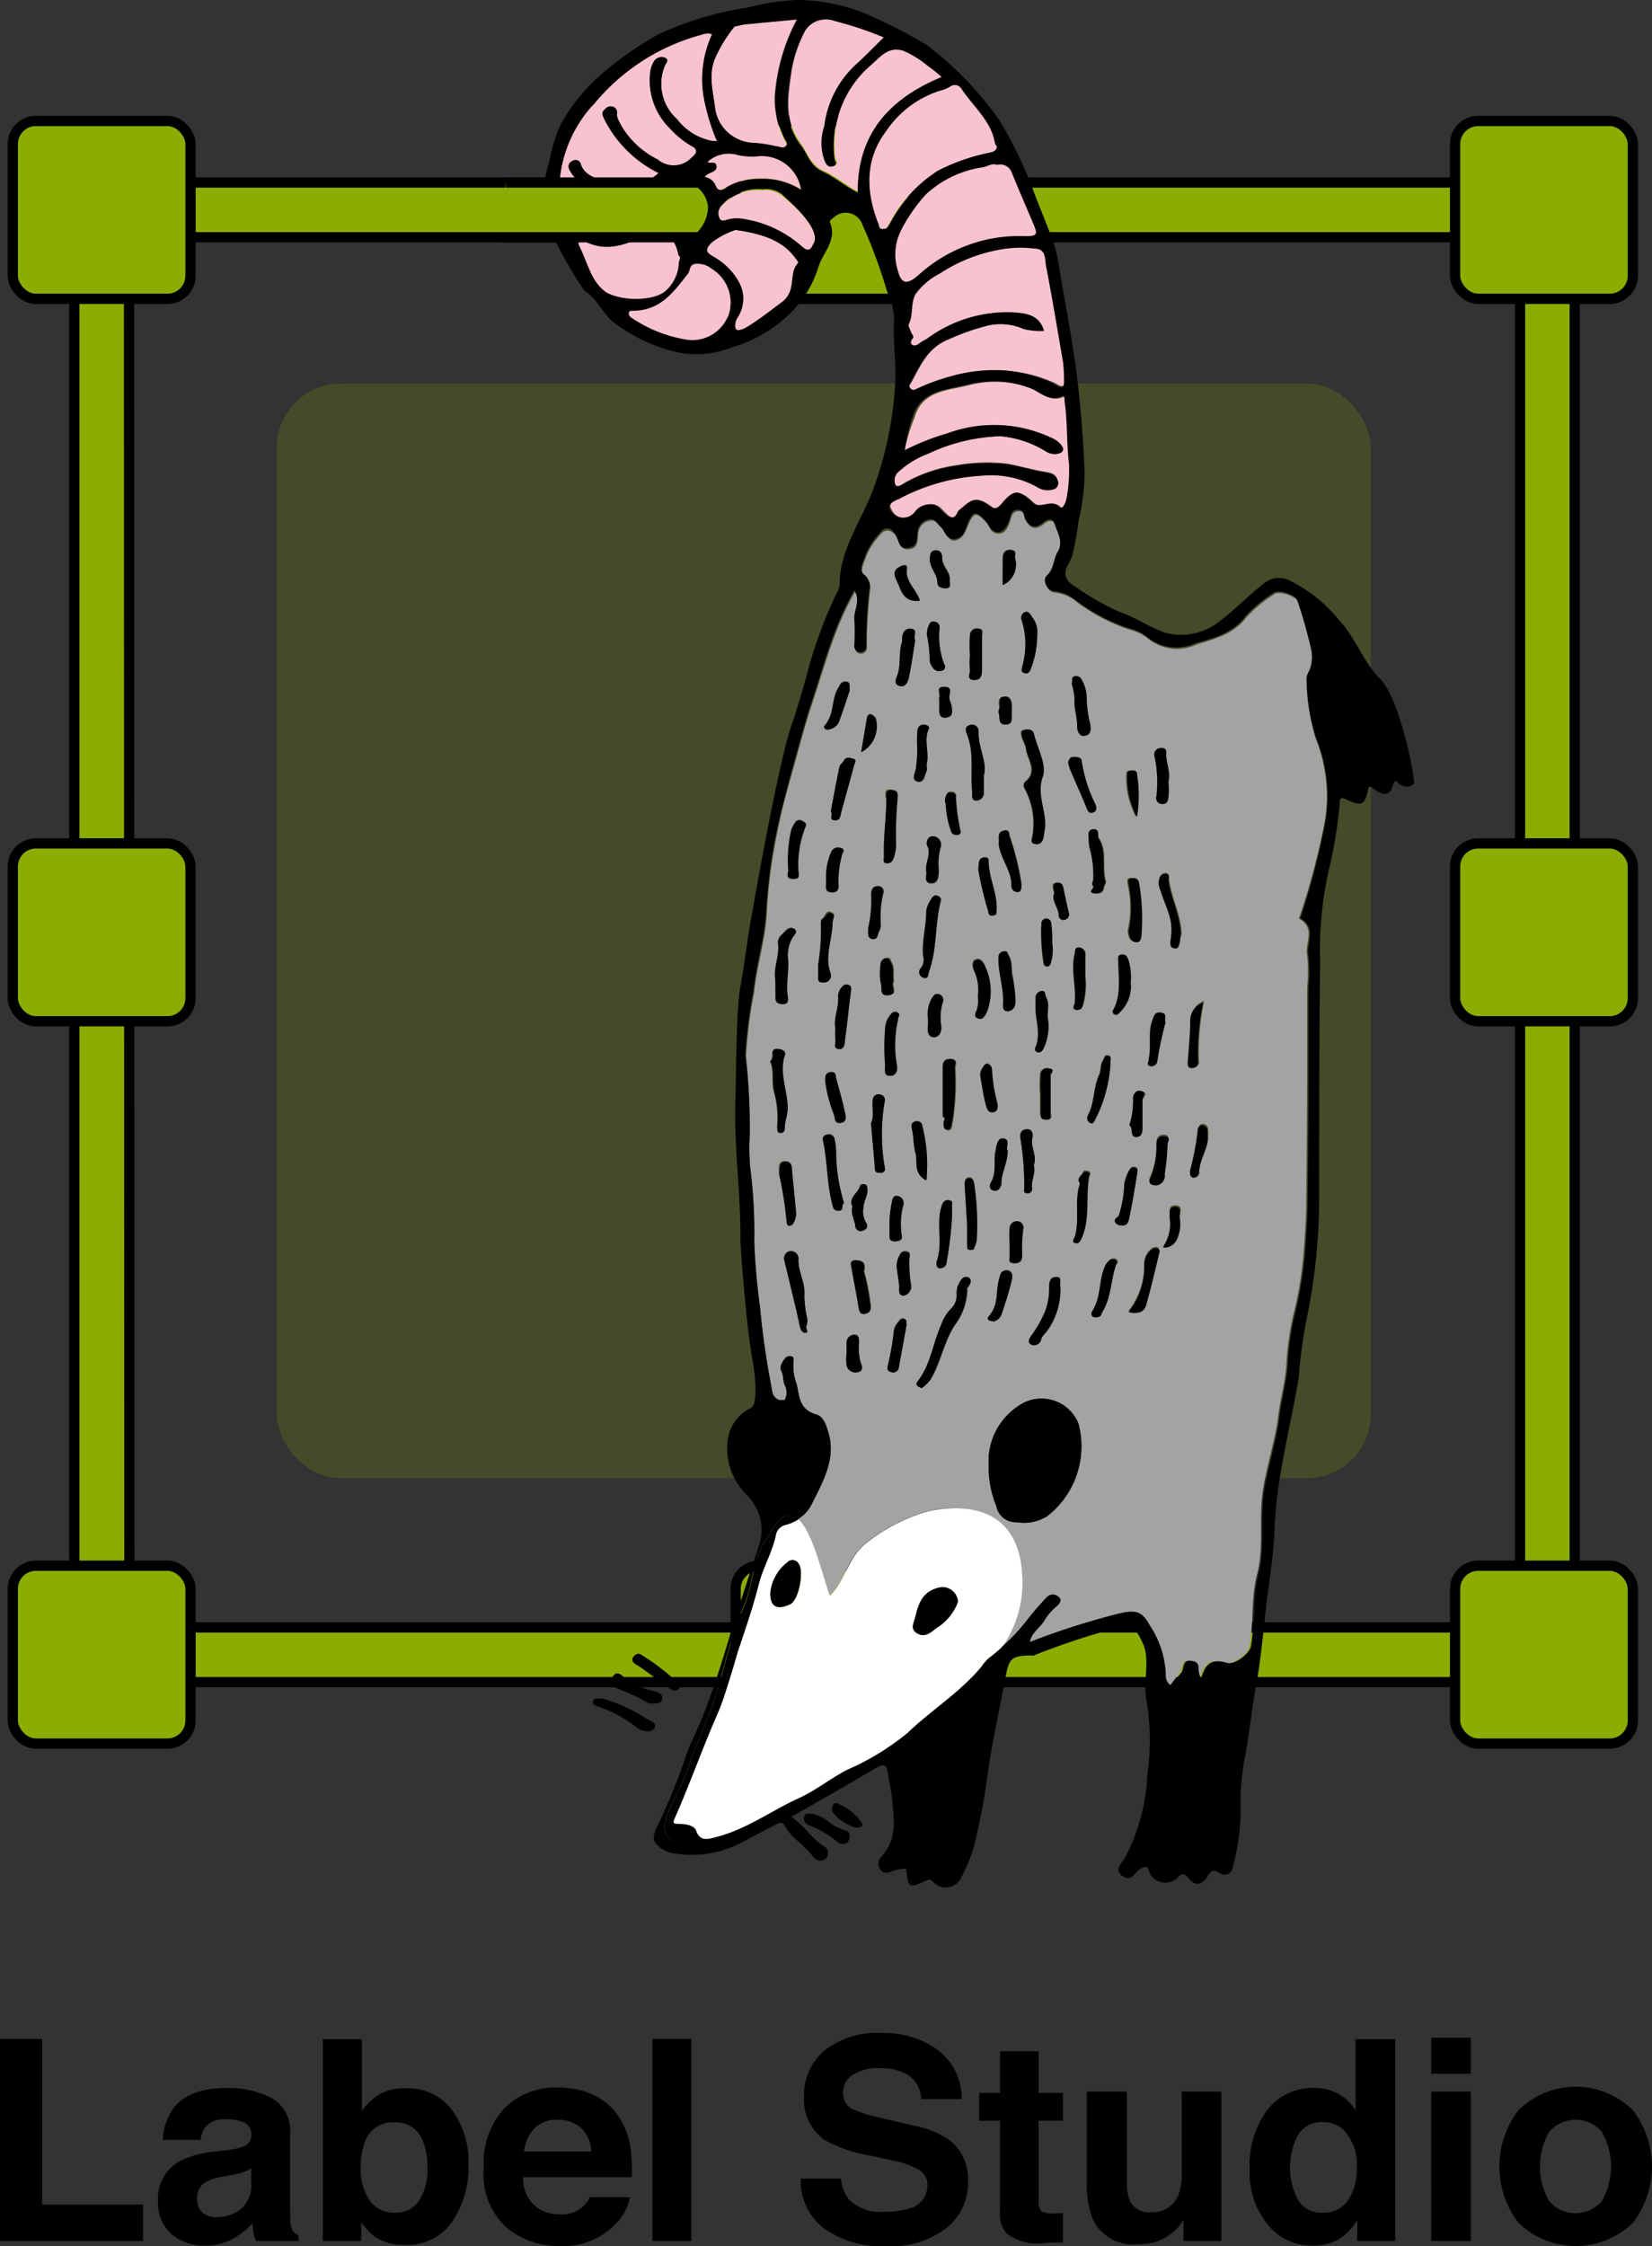 <svg id="Layer_1" data-name="Layer 1" xmlns="http://www.w3.org/2000/svg" viewBox="2.185 2.76 120.804 164.171"><rect x="2.185" y="2.76" width="120.804" height="164.171" fill="#333333" stroke="none"/><defs><style>.cls-1,.cls-2{fill:#8aad00;}.cls-1{opacity:0.2;isolation:isolate;}.cls-2{stroke:#000;stroke-miterlimit:10;stroke-width:0.75px;}.cls-3{fill:none;}.cls-4{fill:#f9c2cf;}.cls-5{fill:#a3a3a3;}.cls-6{fill:#fff;}</style></defs><rect class="cls-1" x="22.429" y="30.8" width="80" height="80" rx="4.67"/><path class="cls-2" d="M115.339,125.7H9.619a2,2,0,0,1-2-2V18.1a2,2,0,0,1,2-2h105.72a2,2,0,0,1,2,2V123.7A2,2,0,0,1,115.339,125.7Zm-103.69-4h101.69V20.1h-101.72Z"/><rect class="cls-2" x="3.119" y="11.6" width="13" height="13" rx="1.69"/><rect class="cls-2" x="108.589" y="11.6" width="13" height="13" rx="1.69"/><rect class="cls-2" x="3.119" y="117.19" width="13" height="13" rx="1.69"/><rect class="cls-2" x="55.979" y="11.6" width="13" height="13" rx="1.69"/><rect class="cls-2" x="55.979" y="117.19" width="13" height="13" rx="1.69"/><rect class="cls-2" x="108.589" y="117.19" width="13" height="13" rx="1.69"/><rect class="cls-2" x="3.119" y="64.4" width="13" height="13" rx="1.69"/><rect class="cls-2" x="108.589" y="64.4" width="13" height="13" rx="1.69"/><path class="cls-3" d="M76.189,13.02a1.27,1.27,0,0,0,.67,1.21l-.61-1.33A.3.3,0,0,0,76.189,13.02Z"/><path class="cls-4" d="M71.109,8.35c-.37-.29-.68-.57-1-.81a7.49,7.49,0,0,0-1.82-1.13c-1.08-.34-1.68.44-2.38,1.06a7.73,7.73,0,0,0-2.66,6.78c0,.23.41.5-.13.61s-.49-.24-.61-.47a3.78,3.78,0,0,1,0-2.46,7.29,7.29,0,0,1,2.16-4.36c.75-.68,1.46-1.41,2.2-2.13a25.469,25.469,0,0,0-3.59-1.2,1.82,1.82,0,0,0-2.33,1,9.71,9.71,0,0,0-.86,2.6c-.26,1.88-.64,3.71.7,5.47.5.66.61,1.47,1.59,1.92s1.66,1.08,2.56,1.54C64.869,12.69,67.089,10.01,71.109,8.35Z"/><path class="cls-4" d="M54.489,10.76a2.93,2.93,0,0,0,2.85,2.44,9.93,9.93,0,0,1,1.58.27c.24.05.49.17.68,0s0-.39-.09-.58a6.55,6.55,0,0,1-.68-3,14,14,0,0,1,1.62-5.7l-3.79.36a5.361,5.361,0,0,0-.78.15,10.38,10.38,0,0,0-1.47,2.29C53.949,8.23,54.339,9.5,54.489,10.76Zm16.24,4.5a14.31,14.31,0,0,1,3.7-1.31c.28-.07.6-.1.65-.47a.88.88,0,0,1-.15-.27c-.26-1.61-1.61-2.67-2.47-4a.57.57,0,0,0-.795-.134L71.659,9.08a2.37,2.37,0,0,1-.72.3,7.45,7.45,0,0,0-4,3c-1.53,2-1.47,4.42-.55,6.74.07.17,0,.38.34.39s.33-.16.46-.36a10.35,10.35,0,0,1,3.54-3.89Z"/><path class="cls-4" d="M69.339,22.88a10.86,10.86,0,0,1,7.76-2.86c.94,0,1-.11.72-.87-.53-1.27-1.09-2.52-1.6-3.8a.9.9,0,0,0-1.127-.591l-.003.001c-.32-.16-.64.1-1,.17a7.77,7.77,0,0,0-4.21,2,12.44,12.44,0,0,0-1.76,2.52,3.86,3.86,0,0,0-.33,3.08C68.039,23.52,68.519,23.6,69.339,22.88Zm-.07,17.28a1.36,1.36,0,0,1,1-.5c.57-.08.8.33,1.1.62s.68.56,1-.07c.06-.14.24-.24.37-.35.78-.7,1.11-.71,2-.05.34.25.58.1.81-.17.88-1,1.25-1.1,2.24-.14.61.59,1.46-.32,2,.37a.31.31,0,0,0,.25,0,1.52,1.52,0,0,0,.27-.57,11.19,11.19,0,0,0,.2-2.58c-.19-1.51-.1-3-.32-4.53,0-.17,0-.54-.19-.44-1,.46-1.57-.28-2.28-.56a7.44,7.44,0,0,0-4.66-.28c-1.55.41-3.43.37-4,2.38a13.59,13.59,0,0,0-.72,2.38,17.7,17.7,0,0,1,3.11-1.24,9.85,9.85,0,0,1,7.69.36,1.79,1.79,0,0,1,.62.47c.3.37.13.61-.34.67a1.21,1.21,0,0,1-.76-.18,7.53,7.53,0,0,0-3.32-1.11,13.22,13.22,0,0,0-5.28,1.26,6.72,6.72,0,0,0-2.15,1.29.84.84,0,0,0-.27,1c.19.26.59-.09.83-.22a10.63,10.63,0,0,1,3.61-1.21,13,13,0,0,1,3.68-.13c.88.15,1.72.4,2.59.56.46.09,1,.09,1.15.59.09.24.11.52-.18.66a1.43,1.43,0,0,1-1.37-.17,7.06,7.06,0,0,0-4-.79,14.58,14.58,0,0,0-6.11,1.74c-.23.1-.74.29-.47.74a1.08,1.08,0,0,0,1.9.2Z"/><path class="cls-4" d="M75.769,20.91a11.81,11.81,0,0,0-4.88,1.85,5,5,0,0,0-1.75,1.51c-.37.66-.15,1.48-.49,2.19-.07.15.11.4.17.61s.25.26.11.44-.22.37,0,.5.39,0,.56-.16a2.85,2.85,0,0,1,.52-.31,9.86,9.86,0,0,1,6.33-1.93c.9.07,1.88.16,2.2,1.34a5.14,5.14,0,0,1-1.46-.13,4.23,4.23,0,0,0-2.6-.27,16.701,16.701,0,0,0-2.87,1c-1.6.61-2.13,2-2.8,3.2-.06.11-.22.27,0,.43s.32,0,.48,0a14.871,14.871,0,0,1,2.39-.88,11.61,11.61,0,0,1,4.11-.44,10.22,10.22,0,0,1,3.55.9c.2.1.72.48.7-.1a11.239,11.239,0,0,0-.07-1.53c-.41-2.32-.8-4.65-1.24-7-.1-.5,0-1.25-.83-1.34A8.46,8.46,0,0,0,75.769,20.91Zm-16.43-3.87a1.92,1.92,0,0,0-1.43-.37,3.52,3.52,0,0,0-3,1.19.82.82,0,0,0-.15.92c.14.33.49.11.77.06a2.78,2.78,0,0,1,1,0,8.32,8.32,0,0,1,4.28,1.92c.53.49.68.25.9-.22C62.219,19.35,59.699,17.32,59.339,17.04Z"/><path class="cls-4" d="M55.979,19.56a6.25,6.25,0,0,0-1.66.85c-.86.77-.22.92.29,1.26a4.65,4.65,0,0,1,1.61,1.71,2.49,2.49,0,0,1-.11,2.61c-.16.26-.32.66-.07.86s.57-.06.86-.24c.87-.54,1.65-1.16,2.45-1.75,1.14-.84.44-2.08,1.22-2.9,0,0-.13-.22-.21-.33C59.339,20.25,57.789,19.83,55.979,19.56Zm-12.89-.96a4.74,4.74,0,0,0,2.36,1.47,9,9,0,0,0,2.69.07c1.21-.29,2.27-2.6.66-3a8.12,8.12,0,0,1-3.76-.76,2.66,2.66,0,0,1-1.19-1.17.43.43,0,0,1,.21-.64c.26-.12.54-.05.6.18.26.91,1.16,1.1,1.93,1.33a3.48,3.48,0,0,0,3.75-.67,8.78,8.78,0,0,1-4-4c-.09-.23-.19-.39,0-.58s.33-.35.61-.27a.42.42,0,0,1,.345.483l-.005.027a1.949,1.949,0,0,0,.25.76,6.31,6.31,0,0,0,2.73,2.59,1.8,1.8,0,0,0,2.5-.15c.38-.31.45-.6,0-.82a6.86,6.86,0,0,1-1.64-1.34,4.9,4.9,0,0,1-1.42-3.85,2,2,0,0,1,.25-.93.66.66,0,0,1,.83-.35c.39.15.09.39,0,.61a3.45,3.45,0,0,0,.9,3.89,4.21,4.21,0,0,0,2.58,1.59c.55,0,.31,0,.21-.3a15.3,15.3,0,0,1-.85-3.01,7.84,7.84,0,0,1,.61-4.48,1.621,1.621,0,0,0-.25-.07,1.49,1.49,0,0,0-.52.1,15.33,15.33,0,0,0-7.94,5.15,9.47,9.47,0,0,0-2.47,6.62c.01.49-.23,1.03.03,1.52Z"/><path class="cls-4" d="M54.279,22.44a1.67,1.67,0,0,0-1.24-.39c-.47.07-.36.49-.55.73-1,1.25-1.94,2.67-4,2.7-.15,0-.33,0-.32.19a.38.38,0,0,0,.12.28,10,10,0,0,0,4.22,1.68,2.83,2.83,0,0,0,2.91-1.68A2.89,2.89,0,0,0,54.279,22.44Z"/><path class="cls-4" d="M48.929,24.55a4.35,4.35,0,0,0,2.89-2.6c.24-.47,0-.67-.52-.49-1.58.54-3.17,1-4.79,1.48-.71.19-.73.52-.16,1s1.5.45,2.16.64C48.719,24.68,48.809,24.57,48.929,24.55Zm4.76-8.86a1,1,0,0,1,.8.6c.16.42.39.42.81.16a4.71,4.71,0,0,1,2.45-.64,5.27,5.27,0,0,1,3,.8,2.91,2.91,0,0,0-3.3-2.43,4.82,4.82,0,0,1-1.34-.11,2.29,2.29,0,0,0-2.21.51c.21.17.58-.06.65.24C54.689,15.39,53.959,15.3,53.689,15.69Z"/><path class="cls-5" d="M97.779,52.45a1.09,1.09,0,0,1,.18-.53,2.6,2.6,0,0,0,.15-1.61,35.152,35.152,0,0,0-1-3.54c-.09-.42-1.38-.86-1.74-.58a10.29,10.29,0,0,0-2.05,1.7c-.91,1.22-2.33,1.57-3.69,2a3.36,3.36,0,0,1-3.46-.43,3.32,3.32,0,0,0-1.32-.66,13.47,13.47,0,0,1-3.87-2,3,3,0,0,0-1.66-.73c-.49,0-.89-.81-.55-1.12.56-.5.47-1.2.81-1.75.46-.75,0-1.41-.24-2.09-.11-.36-.47-.35-.79-.08-.58.49-1,.4-1.35-.24-.13-.26-.07-.7-.55-.67s-.49.43-.61.77-.29.85-.8.87-.64-.34-.81-.67a1.0 1,0,0,0-.17-.19c-.66-.71-.87-.69-1.25.19-.2.46-.35,1-.9,1.16s-.74-.6-1.1-.92-.39-.59-.82-.51a1,1,0,0,0-.84.82c-.11.48.08,1.16-.66,1.26s-.73-.64-1-1-.74-.57-1.13-.06a5.36,5.36,0,0,0-1,1.5c-.14.48-.6,1.16-.14,1.52a1.06,1.06,0,0,1,.39,1.07,34.62,34.62,0,0,0-.23,4.1.44.44,0,1,1-.87,0,17.518,17.518,0,0,0,0-1.88c-.06-.68.49-1.36,0-2.14-1.53,2.66-2.22,5.47-3.14,8.2-.57,1.7-1,3.43-1.49,5.15-.38,1.32-.74,2.63-1,4a38.809,38.809,0,0,0-.82,6.14c-.11,2-.73,3.85-.93,5.81a34.708,34.708,0,0,0-.59,4.64,45.821,45.821,0,0,1,.27,5.81,15.12,15.12,0,0,0,.09,2.79,36.44,36.44,0,0,1,.24,4.94,47.722,47.722,0,0,0,.42,4.77,58.349,58.349,0,0,0,.83,5.81c.06.39.08.81.56,1,.13.05.39.08.42,0a1.17,1.17,0,0,0,0-1.09c-.15-.33-.06-.69-.24-1s0-.63.23-.91a.43.43,0,0,1,.46-.19c.26,0,.21.25.19.39a3.69,3.69,0,0,0,.22,1.6c.22.84.13,1.88,1.45,2.26.52.15.72.76.87,1.27.6,1.95-.37,3.61-1.21,5.29a2.67,2.67,0,0,1-1,1.09c1.11,1,1.84,4.38,2.3,5.6,1.09-1,1.32-2.71,2.56-3.77a12.9,12.9,0,0,1,4.66-2.41c4.09-.86,6.67.75,6.86,4.72a8.14,8.14,0,0,1-1.46,5.2,13.621,13.621,0,0,0,1.87-2,19.942,19.942,0,0,1,1.38-1.59.59.59,0,0,1,.81-.05c.32.23.17.46-.07.69a4,4,0,0,0-.85.94c-.28.58-1,.94-1.14,1.7a53.921,53.921,0,0,1,6.51-2.12c1.2-.27,1.63-.2,2.17.83a7,7,0,0,1,1.2,3.66.82.82,0,0,0,.4.79,10.43,10.43,0,0,1,.71-.92c.29-.3,0-1.06.87-.88.7.15.2.77.62,1.24.26-1,.71-1.47,1.86-1.11.57.18,1.67-.68,1.76-1.2.32-1.75.09-3.53.55-5.28.5-1.92.14-3.91.39-5.86s.92-3.81,1.16-5.76c.16-1.3.55-2.57.6-3.91a20.78,20.78,0,0,1,.61-3.87,27.67,27.67,0,0,0,.67-4.45c.07-1,.15-2.08.16-3.12q.06-5.22.07-10.43v-5.5a11.591,11.591,0,0,0,0-2.32c-.19-.9.67-2-.6-2.71a.324.324,0,0,1,.07-.2,54.26,54.26,0,0,0,1.78-6.67,11.29,11.29,0,0,0-.62-6.27,14.26,14.26,0,0,1-.62-4.3Zm-37.72,11a2.27,2.27,0,0,1,.36-.64.39.39,0,0,1,.5,0c.15.09.27.19.18.4a7.33,7.33,0,0,0-.51,3.29c0,.22.11.53-.35.51-.29,0-.56,0-.37-.5a10,10,0,0,1,.19-3.04Zm-1,8.24a.81.81,0,0,1,.31-.65c.23-.22.45-.65.86-.41s0,.48-.14.71a2.6,2.6,0,0,0-.31,1.32c.1,1-.18,2,0,2.95,0,.21.13.52-.33.53s-.57-.15-.57-.48V74.32c-.13-.8.33-1.68.22-2.56Zm-.07,13.47a7.08,7.08,0,0,0-.19-2.49c-.25-.79,0-1.6-.31-2.34a.68.68,0,0,0,.16-.57c0-.31.18-.36.46-.33s.52.18.44.42c-.45,1.33.23,2.6.2,3.91,0,.49-.21.94-.21,1.43,0,.2-.06.41-.32.38s-.19-.21-.19-.39Zm.15,3.46c0-.54-.08-1,.44-1s.46.41.49.72c.11,1,.23,2.07.3,3.11a1.53,1.53,0,0,1-.21.68.38.38,0,0,1-.27.18c-.22,0-.17-.17-.2-.29a30.598,30.598,0,0,0-.51-3.38Zm1.93,11.53c-.2,0-.35-.18-.41-.47-.34-1.61-.76-3.21-1.13-4.82a.53.53,0,0,1,.357-.659L59.889,94.2a.55.55,0,0,1,.67.6c0,.91.52,1.71.43,2.63a8,8,0,0,0,.23,1.77,1.367,1.367,0,0,1-.07.49c-.07.19.28.44-.04.48Zm26-42.74c.45,0,.37.25.38.49,0,.67.33,1.32.16,1.94a7,7,0,0,1,0,1.19.447.447,0,1,1-.87-.09,9.32,9.32,0,0,0-.13-3,.46.46,0,0,1,.51-.51Zm-.91,22.76c.24-.95-.08-1.94.29-2.88.11-.27.16-.61.62-.54s.19.43.32.7a24.911,24.911,0,0,0-.6,2.83c-.06.25-.2.42-.48.38s-.15-.25-.09-.46Zm-.43,2.91v1.87c0,.37-.08.9-.45.91s-.19-.63-.51-.87a5.68,5.68,0,0,0,.27-2,.481.481,0,0,1,.67-.47c.45.14.1.38.07.59Zm-.15-12.14c0,.28,0,.73-.42.66s-.49-.49-.52-.83a7.421,7.421,0,0,0,0-3.38c0-.18-.13-.48.28-.47a.4.4,0,0,1,.43.35,15.27,15.27,0,0,1,.28,3.7Zm-.64-11.9c.25,0,.3.13.3.31,0,1,.37,2,0,3.09a6.12,6.12,0,0,1-.7-3.19c.06-.2.27-.18.45-.18Zm-1.34,17.5c.59-1.14.36-2.33.36-3.52,0-.18-.15-.48.24-.51s.38.16.49.38a4.22,4.22,0,0,1,.17,1.66,2.59,2.59,0,0,1-.78,2.21c-.1.1-.2.24-.37.17a.23.23,0,0,1-.11-.39Zm-1-12.46c.59,1,.16,2.09.47,3.11,0,.13-.12.3-.14.45-.05.35-.29.46-.64.42-.6-.07,0-.36-.12-.53a.31.31,0,0,1,0-.39,7.22,7.22,0,0,0-.29-2.38,2.56,2.56,0,0,1-.07-.56c0-.31-.15-.78.3-.84s.3.47.45.72Zm-1.73-11.9c.29,0,.4.17.5.39a2.63,2.63,0,0,1,.28,1.19,8.49,8.49,0,0,0,.26,1.91c.08.43-.06.78-.39.84s-.58-.4-.57-.67c0-.68-.25-1.33-.19-2a4.45,4.45,0,0,0-.21-1.08c.09-.26-.12-.56.28-.58Zm-.22,5.89c.3,0,.61,0,.64.32a10.78,10.78,0,0,0,1,3.14c.12.29.06.52-.22.6s-.35-.17-.45-.4c-.38-.92-.8-1.82-1.2-2.74a4.428,4.428,0,0,1-.15-.53c.07-.1.07-.36.35-.39Zm.16,14.41c0-.17,0-.59.42-.46a.51.51,0,0,1,.34.57v1.52a5.69,5.69,0,0,1-.14,2c-.07.27-.15.49-.49.46s-.14-.4-.13-.48c.1-1.21-.33-2.41-.03-3.61Zm-1.3-5.22c.41,0,.42.36.48.64q.16.78.34,1.55a.4.4,0,0,1-.28.53.33.33,0,0,1-.41-.33c0-.6-.57-1.09-.36-1.64-.11-.34-.28-.71.19-.75Zm-2.7,18.76c-.07-.36,0-.7.42-.74s.5.35.44.64c-.16.67.38,1.31.1,2,.18.54-.22,1.1-.12,1.68a.32.32,0,0,1-.39.35c-.27,0-.17-.23-.18-.43A20.55,20.55,0,0,0,76.809,86.02Zm.1,8.51c0,.36-.16.56-.59.55s-.31-.32-.32-.53,0-.6,0-.9a8.839,8.839,0,0,1,0-1.14.54.54,0,0,1,.576-.501l.014.001a.48.48,0,0,1,.384.56l-.004.02a10.061,10.061,0,0,0-.05,1.94Zm.69,5.84a8.74,8.74,0,0,0,1-1.76,4.81,4.81,0,0,0,.3-1.82c0-.31.06-.64.44-.69.58-.07.27.38.38.78a5.16,5.16,0,0,1-1,3.19c-.14.2-.35.34-.41.61a.53.53,0,0,1-.648.376l-.022-.006c-.37-.14-.2-.44-.03-.69Zm.3-24.2v-.49a.5.5,0,0,1,.41-.48c.33-.05.25.26.35.43.32.57,0,1.18.15,1.66a3.87,3.87,0,0,1-.34,2.14c-.1.15-.16.28-.39.25a.25.25,0,0,1-.19-.38c.45-1.06-.06-2.1.02-3.14Zm.78,8.42c-.41,0-.45-.29-.45-.58V82.78a11.901,11.901,0,0,1,0-1.47.48.48,0,0,1,.59-.47c.57.1.1.36.1.54v2.64c.04.21.21.56-.23.56Zm-.06-14.7a.35.35,0,0,1,.4.35,10.968,10.968,0,0,0,.07,1.4,3.37,3.37,0,0,1-.07,1.4.318.318,0,0,1-.29.35c-.19.01-.24-.14-.26-.3a13.66,13.66,0,0,1-.13-2.85A.36.36,0,0,1,78.619,69.89Zm-.11-6.3a2.56,2.56,0,0,1-.07.48.51.51,0,0,1-.6.37c-.36-.06-.17-.35-.21-.41a5.34,5.34,0,0,0-.54-3.64.564.564,0,0,1,0-.46c1-.77.22-1.61.11-2.41,0-.31-.26-.6-.32-.91s-.15-.47.23-.52.57,0,.65.31c.25,1,.95,2.23.62,3.11-.49,1.46.46,2.73.14,4.08Zm-1.34-16.1c.24-.07.37.2.49.38a1.72,1.72,0,0,1,.37,1.32,6.9,6.9,0,0,1-.45,2.43c-.06.18-.15.46-.49.34s-.19-.34-.15-.49a5.89,5.89,0,0,0,0-3.38.45.45,0,0,1,.222-.596Zm-1.66-4a.506.506,0,0,1,.59-.56c.46.04.27.35.3.56a1.66,1.66,0,0,1-.91,2c.01-.73-.02-1.35.03-1.96Zm.16,10.15c.57,0,.53.61.51,1.05v.32c0,.3,0,.65-.42.67s-.49-.36-.49-.68v-.46c0-.19-.27-.88.4-.86Zm0,9.78c.41,0,.31.28.37.45a20.121,20.121,0,0,1,.86,3.5c0,.22,0,.51-.26.55a.45.45,0,0,1-.47-.42c.05-1.11-.78-2-.9-3.06v-.49a.458.458,0,0,1,.37-.49Zm-.44,9.2a.41.41,0,0,1,.43-.35c.26,0,.22.18.31.32.31.5.15,1.06.29,1.58a11.36,11.36,0,0,1,.2,1.68c0,.34-.11.79-.56.79s-.33-.44-.33-.72c0-.95-.27-1.86-.35-2.8a3.803,3.803,0,0,1-.02-.47Zm.66,14.18c0,.9-.48,1.63-.46,2.45,0,.17-.15.62-.56.5s-.32-.38-.16-.67c.39-.71.14-1.5.3-2.23.07-.32.09-.93.53-.91.57.06.18.65.31.89Zm-1.41-21.12c0,1.21.65,2.34.58,3.57,0,.22,0,.36-.23.41s-.34-.1-.38-.32a24.811,24.811,0,0,1-.72-3,3.831,3.831,0,0,1,.07-.68.4.4,0,0,1,.42-.25.23.23,0,0,1,.26.27Zm-1.38-13.92a6.351,6.351,0,0,1,0-1.06,12.001,12.001,0,0,1,0-1.46.5.5,0,0,1,.56-.51c.46,0,.32.32.32.53V51.7c0,.35,0,.76-.54.78S73.139,51.98,73.099,51.76Zm0,4a.48.48,0,0,1,.65.49c-.06,1.14.66,2.21.38,3.21v1.26a.55.55,0,0,1-.63.55c-.27,0-.19-.35-.22-.6-.15-1.4.17-2.84-.37-4.22-.07-.22-.22-.58.21-.69Zm-1,5.22a14.36,14.36,0,0,0,.33,2.48.21.21,0,0,1-.2.29.41.41,0,0,1-.49-.28,6.84,6.84,0,0,1-.38-2,.7.7,0,0,1,0-.52c.07-.2.1-.34.38-.34s.36.15.39.36Zm-.24,23.78c-.07.25,0,.66-.37.61s-.33-.42-.22-.71v-.23h-.11v-3.6c0-.37.07-.66.58-.64s.34.39.32.61A18.149,18.149,0,0,1,71.859,84.76Zm-.06,7a27.672,27.672,0,0,1-.39,3.21.47.47,0,0,1-.47.47q-.01,0-.02-0c-.28,0-.28-.35-.22-.55.4-1.19,0-2.41.24-3.61a2.921,2.921,0,0,1,.18-.58.42.42,0,0,1,.52-.22c.24.07.15.26.16.41S71.809,91.45,71.799,91.76Zm-2.11-19.14c-.1-1.11.26-2.2.23-3.31a2.12,2.12,0,0,1,.39-.88c.08-.15.22-.29.42-.21s.3.2.27.31c-.46,1.78-.27,3.57-.88,5.24-.07.19,0,.6-.45.43a.42.42,0,0,1-.18-.66A1,1,0,0,0,69.689,72.62Zm.23-6.17c-.07-.67.41-1.25.06-1.89-.05-.1,0-.73.54-.63a.6.6,0,0,1,.45.81,4.45,4.45,0,0,0-.13,1.6c0,.42,0,1-.55,1s-.29-.64-.38-.9Zm.11,11.31a4.209,4.209,0,0,0,0-.57,2.32,2.32,0,0,1,.31-1.43c.14-.18.23-.41.53-.3a.41.41,0,0,1,.28.54,3.82,3.82,0,0,0-.13,1.76c0,.31-.11.82-.56.79S69.989,78.14,70.029,77.76Zm1.31-22.56c-.46.07-.5-.28-.49-.59s0-.43,0-.65a.63.63,0,0,1,0-.24c.11-.26-.28-.74.32-.77s.36.5.38.78.17.51.19.77S71.719,55.15,71.339,55.2Zm-.72-12.24c.39,0,.48.32.47.56,0,.62.63,1,.55,1.64,0,.21.17.53-.29.56s-.61-.08-.62-.43c0-.6-.52-1.07-.55-1.66C70.189,43.33,70.149,42.98,70.619,42.96Zm-.57,5.61c.09-.17.13-.46.48-.38a.41.41,0,0,1,.36.41,5.68,5.68,0,0,0,.34,2.71.29.29,0,0,1-.19.46.56.56,0,0,1-.64-.2,1.056,1.056,0,0,1-.23-.51,10.82,10.82,0,0,0-.21-1.92A1.66,1.66,0,0,1,70.049,48.57Zm-.12,7.19c.33.11.16.31.09.52-.23.78.13,1.58-.07,2.37v.48c-.15.31-.14.89-.66.76s-.21-.56-.13-.92a9.481,9.481,0,0,0,.11-1.46,9.751,9.751,0,0,1,0-1.38.46.46,0,0,1,.66-.37Zm-1.8,37.3c.07.3-.14.41-.38.43s-.49,0-.51-.3,0-.6,0-.9a7,7,0,0,1,.17-1.62c0-.26.11-.56.44-.48a.52.52,0,0,1,.4.67,5.33,5.33,0,0,0-.12,2.18Zm-.19-40.17c-.42-.13-.24-.51-.15-.76.3-.81.07-1.68.36-2.49a.43.43,0,0,0,0-.16c0-.44.19-.84.68-.77s.12.55.27.84c-.15.92-.26,1.85-.47,2.77C68.579,52.59,68.429,53.04,67.939,52.89Zm0-8.7c.24-.13.62-.26.55.16-.14.91.67,1.46.95,2.31-1.14.15-1.35-.66-1.6-1.25-.12-.33-.5-.87.13-1.22Zm-1,16.86c0-.26-.14-.67.44-.59s.42.31.38.7a26.696,26.696,0,0,0-.11,3,3.23,3.23,0,0,1-.17,1.26c-.1.23-.21.41-.49.38s-.19-.33-.19-.5c-.03-1.39.22-2.81.21-4.24Zm-.3,13.47c-.2-.37,0-.9,0-1.36a.4.4,0,0,1,.37-.4c.29-.06.29.15.39.32.26.44.09.9.17,1.37-.23.32.36,1-.35,1S66.809,74.85,66.639,74.52Zm.14-6.47a7.65,7.65,0,0,0-.18,2.32,1,1,0,0,1-.12.46c-.13.22-.06.62-.48.56s-.3-.41-.32-.8a9,9,0,0,0,.22-2.51c0-.24.09-.57.49-.55a.38.38,0,0,1,.39.52Zm-1.2-12.8c0-.15.14-.31.25-.29a.68.68,0,0,1,.39.29,2.13,2.13,0,0,1-1.07,2.51c.19-.94.29-1.73.42-2.51Zm-.5,34.19c0-.17.24-.15.38-.11s.13.22.15.34c.06.45-.23.83-.27,1.28a1.62,1.62,0,0,0,.16,1.12c.2.3.1.54-.25.64s-.48-.23-.52-.42c-.08-.44-.35-.87-.2-1.36-.33-.62.4-.97.54-1.49Zm-.44-30.74-.93,3.39c-.08.27-.07.67-.51.62s-.06-.47-.26-.64c.21-1.11.4-2.19.63-3.26,0-.17.25-.3.33-.47s.41-.2.62-.15C64.889,58.27,64.689,58.51,64.639,58.7Zm-2.05,8.5v-.39a4.39,4.39,0,0,1,.36-1.72.54.54,0,0,1,.688-.331l.002.001c.45.11.13.36.1.57a8.11,8.11,0,0,0-.25,1.91c0,.33.11.79-.49.76S62.609,67.5,62.589,67.2Zm.69,11.56a4.809,4.809,0,0,1,0-.85c-.15-.72.29-1.53.2-2.37a1.131,1.131,0,0,1,.31-.65.4.4,0,0,1,.48-.11c.18.07.19.17.16.37-.17,1.21-.27,2.42-.45,3.62,0,.24,0,.69-.42.68S63.339,78.97,63.279,78.76Zm-.78-23c.69-.8.48-1.83.94-2.67,0-.07.09-.14.13-.21a.45.45,0,0,1,.55-.31c.28.07.15.31.21.61-.24.72-.5,1.55-.82,2.38a1,1,0,0,1-.59.46C62.559,56.19,62.339,55.93,62.499,55.76Zm-.49,18.18v-.73a15.869,15.869,0,0,0,.2-3c0-.1,0-.27.07-.3.26-.14.25-.68.69-.49s.1.47.09.73c0,1.19-.58,2.36-.18,3.58a.51.51,0,0,1-.49.71c-.51.13-.36-.23-.38-.47Zm1.51,17.27c-.41,0-.43-.25-.5-.54-.38-1.51-.33-3.07-.66-4.59-.05-.24.09-.37.31-.42a.42.42,0,0,1,.529.27q.006.02.011.04a5.581,5.581,0,0,1,.11.87,12.64,12.64,0,0,0,.58,3.8c-.23.12.02.58-.38.6Zm.15-6.42c-.47.1-.41-.39-.51-.63a9.53,9.53,0,0,1-.63-2.4c0-.33,0-.61.42-.63s.33.28.39.49c.21.8.45,1.58.62,2.39.06.26.16.75-.29.81Zm1.25,18.23a.67.67,0,0,1-.81-.49,3.43,3.43,0,0,1,0-.89v-.81a.56.56,0,0,1,.56-.54c.34,0,.33.3.35.55a3.81,3.81,0,0,0,.13,1.52c.07.21.19.6-.24.69Zm.62-4.26c-.44.13-.49-.23-.54-.55-.15-.95-.36-1.89-.51-2.84,0-.21-.12-.53.34-.51s.71.21.56.81a16.001,16.001,0,0,1,.46,2.29C65.919,98.35,65.859,98.67,65.539,98.76Zm1.33-10.73c0,.22,0,.44-.33.45s-.37-.17-.39-.41c-.08-1-.18-2.06-.28-3.23.25-.45.07-1.08.13-1.7a.42.42,0,0,1,.56-.38.4.4,0,0,1,.32.51A13.9,13.9,0,0,0,66.869,88.03Zm.05-7.4a17.002,17.002,0,0,1,0-2.72,1.7,1.7,0,0,1,.31-.9c.13-.14.25-.42.57-.27s0,.33.06.55a8.2,8.2,0,0,0-.08,3.31c0,.22,0,.77-.46.78s-.4-.44-.4-.74Zm1,22a.42.42,0,0,1-.57.37c-.31-.08-.3-.26-.22-.56a18.24,18.24,0,0,0,.42-2.44,1.23,1.23,0,0,1,.32-.64c.11-.13.16-.29.39-.25s.13.31.22.41Zm.38-5.24c-.44,0-.32-.42-.35-.7-.06-.45-.12-.9-.19-1.39a1.8,1.8,0,0,1,.1-.6c.12-.22.19-.57.6-.51s.2.39.23.6a9.47,9.47,0,0,0,.11,1.77.7.7,0,0,1-.456.879l-.004.001Zm.57-12.16c-.06-.26,0-.49.29-.54a.39.39,0,0,1,.48.38,11.46,11.46,0,0,1,.29,3.93c-1-.5-.62-1.33-.79-1.95s-.13-1.17-.27-1.77Zm4.07,11.63a.12.12,0,0,0,0,.07,4.44,4.44,0,0,1-.92,2.67c-.76,1.18-1,2.59-1.68,3.83a2.4,2.4,0,0,1-.73.76c-.25-.14-.5-.23-.28-.51,1-1.25,1.1-2.79,1.73-4.16a3.09,3.09,0,0,1,.73-1.17,1.37,1.37,0,0,0,.39-1,1.55,1.55,0,0,1,.08-.64c.14-.28.32-.74.69-.63s.22.54-.01.82Zm.67-3.52a2.07,2.07,0,0,1-.18.53c0,.12-.14.16-.27.16a.256.256,0,0,1-.25-.26V92.32c0-.84-.11-1.9-.18-3,0-.23,0-.48.3-.52s.37.28.4.45a19.801,19.801,0,0,1,.18,4.13Zm0-16.83a2.18,2.18,0,0,0,.07-.95,3.45,3.45,0,0,0-.28-1.92c-.13-.25-.21-.67.16-.79s.56.25.64.47a4.27,4.27,0,0,1,.14,3.44c-.12.25-.25.58-.63.44s-.21-.44-.1-.65Zm.28,4.92a.83.83,0,0,1,.17-.67c.08-.15.19-.33.39-.27a.48.48,0,0,1,.28.36,11.75,11.75,0,0,0,.4,2.54c0,.25,0,.55-.28.62s-.5-.31-.56-.52c-.19-.66-.28-1.38-.4-2.02Zm.6,17.51c.72-.8.51-1.79.75-2.68.1-.35.22-.71.6-.68s.39.52.32.8c-.2.83-.47,1.64-.74,2.45a.88.88,0,0,1-.52.47c-.32.01-.63-.07-.41-.32Zm4.18,14.68a3.1,3.1,0,0,1-2.12.39,1.45,1.45,0,0,1-1.51-1.18,7.61,7.61,0,0,1-.56-3,4.85,4.85,0,0,1,2.24-4.36,2.91,2.91,0,0,1,4.33,1.4,6.44,6.44,0,0,1-2.38,6.79Zm3.2-25c-.31,1.51.08,3.09-.56,4.57-.1.23-.22.43-.5.35s-.07-.34,0-.46c.38-1.29-.06-2.64.38-3.91-.31-.34.12-.48.19-.72s.18-.12.3-.12a.21.21,0,0,1,.19.35Zm-.13-4.39c.5-.93.38-2,.81-2.93.15-.33.06-.69.25-1s.12-.47.42-.42.12.32.15.49a1.269,1.269,0,0,1,0,.24,10.2,10.2,0,0,1-1.14,4c-.06.12-.14.27-.31.2a.39.39,0,0,1-.18-.52Zm2.11,10.86c-.46,1.12-.38,2.37-1,3.45-.11.19-.17.41-.47.44a.299.299,0,0,1-.3-.44c.64-1,.48-2.13.88-3.16a1.24,1.24,0,0,1,.36-.54.44.44,0,0,1,.42-.09.23.23,0,0,1,.11.4Zm.42-2.82a.58.58,0,0,1-.48-.17c-.23-.28.12-.36.22-.53a8.25,8.25,0,0,0,.41-2.36,3.33,3.33,0,0,1,.33-.91c.1-.19.21-.34.47-.25s.11.28.14.42c-.19,1.12-.37,2.23-.59,3.33-.05.24-.12.54-.5.53Zm2.68,2c-.31,1.24-.59,2.49-.94,3.73-.14.51-.58.71-1.3.55a5.32,5.32,0,0,0,1.15-3.45,1.39,1.39,0,0,1,.57-1.13.54.54,0,0,1,.42-.06.458.458,0,0,1,.1.47Zm-.2-5c-.62,0-.57-.34-.44-.55a5.68,5.68,0,0,0,.43-2.4c0-.33.13-.67.6-.63s.18.4.21.62a15.349,15.349,0,0,1-.21,2.16.7.7,0,0,1-.59.92Zm1.42,4.12a1,1,0,0,1-.93.44,3,3,0,0,0,.48-2.19c0-.33-.11-.83.45-.79s.28.52.28.82a2.68,2.68,0,0,1-.28,1.84Zm0-21.4c-.56,0-.34-.68-.29-1,.14-1.15-.46-2.14-.77-3.19a1.51,1.51,0,0,1-.15-.62c0-.26.08-.59.43-.62s.27.33.3.53c.18,1.31.85,2.53.91,3.92-.17.41-.09,1.11-.48,1.09Zm.94,8.26c.07-1,.15-2,.18-3a1.38,1.38,0,0,1,.94-1.33,19.09,19.09,0,0,0-.38,4.29.42.42,0,0,1-.51.55c-.26,0-.3-.19-.28-.4Zm.81,8.16a.41.41,0,0,1-.45.31c-.24-.05-.26-.29-.22-.48a19.71,19.71,0,0,0,.57-3,.33.33,0,0,1,.41-.33c.41.13.29.48.31,1-.05.85-.67,1.66-.67,2.61Z"/><path class="cls-6" d="M70.089,113.21a12.9,12.9,0,0,0-4.66,2.41c-1.25,1.06-1.48,2.76-2.56,3.77-.47-1.22-1.2-4.59-2.3-5.6a3.22,3.22,0,0,1-.94.41.93.93,0,0,0-.7.69c-.24,1.26-.94,2.39-1.26,3.65-.41,1.64-1,3.28-1.53,4.91a46.779,46.779,0,0,1-1.47,4.51c-1.13,2.57-2.05,5.2-3.19,7.77-.14.32.07.33.34.33.51,0,1.14.11,1.27.5.29.86,1,.58,1.47.46,2.22-.56,4-1.91,6-2.82,1.29-.59,2.35-1.46,3.59-2.1a18.7,18.7,0,0,0,4.42-2.7c1.75-1.69,3.91-3,5.42-4.88a3.1,3.1,0,0,1,.49-.57c.35-.26.68-.54,1-.83a8.14,8.14,0,0,0,1.46-5.2c-.18-3.96-2.76-5.57-6.85-4.71Zm-10.12,6.8q-1.45.68-1.45-.82a3.22,3.22,0,0,1,1.23-2.23.51.51,0,0,1,.78,0C61.039,117.46,60.639,119.7,59.969,120.01Zm10.66,1.75c-.35.26-.74.72-1.33.39s-.31-.72-.2-1.15c.24-.94.46-1.88,1.69-2.2a1.13,1.13,0,0,1,1.45,1,3.78,3.78,0,0,1-1.61,1.96Z"/><path d="M103.119,52.39c-1.25-1.23-1.78-3-3-4.29a10.79,10.79,0,0,0-3.59-2.89,1.68,1.68,0,0,0-1.9.18c-1.13.86-2.08,1.89-3.22,2.74a4.47,4.47,0,0,1-4.12.84c-1.1-.4-2.11-1.11-3.28-1.51a18.481,18.481,0,0,1-3.08-1.75c-.8-.46-1.06-.94-.64-1.7a3.32,3.32,0,0,0,.31-.65,22.72,22.72,0,0,0,.47-2.6,16,16,0,0,0,.43-3.45c-.1-2.47-.29-4.95-.61-7.42-.34-2.63-.88-5.24-1.29-7.86a9.999,9.999,0,0,0-.54-2c-.48-1.25-1-2.49-1.47-3.75a29.001,29.001,0,0,0-2.3-4.69,24.67,24.67,0,0,0-5.36-5.56,39.221,39.221,0,0,0-4.59-2.33,13.63,13.63,0,0,0-4.9-.94,17.311,17.311,0,0,0-3.59.56,23.22,23.22,0,0,0-6.61,2,24.63,24.63,0,0,0-4.16,2.94,13.25,13.25,0,0,0-2.91,3.63,11.43,11.43,0,0,0-.83,2.77,9.47,9.47,0,0,0-.43,3.78,32.299,32.299,0,0,0,3,5.56c.91.57,1.28,1.52,2,2.2a12.19,12.19,0,0,0,4.54,2.24,6.91,6.91,0,0,0,4.22-.28,10.24,10.24,0,0,0,4.48-2.68,8.16,8.16,0,0,0,1.88-3.19c.32-1.06,1.4-2,.85-3.26-.07-.16.16-.28.29-.39a1.29,1.29,0,0,1,2.09.56,37.912,37.912,0,0,1,1.79,4.85,5.23,5.23,0,0,1,.52,1.94c-.11,1.7.19,3.38.06,5.1a26.93,26.93,0,0,1-1.6,7.47c-.87,2.31-2.47,4.4-2.45,7a1.48,1.48,0,0,1-.2.52,34.5,34.5,0,0,0-2.05,5.44c-.31,1.27-.72,2.53-1.1,3.78-1,2.45-2.79,12.81-3.06,14.26-.34,1.82-.54,3.67-.87,5.49-.28,1.51-.29,6.81-.33,7.93-.14,3.47.39,6.91.36,10.37,0,.57.44,6.49.89,8.85.14.73.46,3.18-.12,3.46a3,3,0,0,0-1.71,2.46,4.71,4.71,0,0,0,1.39,3.88,3.57,3.57,0,0,1,.87,3.82c-.69,2.15-1.43,4.28-2.08,6.44s-1.3,4.25-2.15,6.33c-.34.82-.78,1.61-1.05,2.44a44.001,44.001,0,0,1-2.03,5.01c-.22.47-.49,1-.24,1.38a2,2,0,0,0,1.29.78,7.88,7.88,0,0,0,4.65-.59c.95-.5,1.91-1,2.86-1.49.3-.16.51-.24.71.13.45.83,1.36,1.33,1.93,2.08.19.25.54.61,1,.3a.57.57,0,0,0-.11-.94c-.95-.59-1.44-1.56-2.39-2.14l3.85-2.2,2.45-1.43c.38-.21.67-.23.75.28.1.71.28,1.41.34,2.12.13,1.44.38,2.9-.81,4.15a.74.74,0,0,0,0,1c.25.28.58.14.91,0a4.699,4.699,0,0,1,.87-.15.353.353,0,0,1,.07.14c.12,1.27.19,1.32,1.47.73a.36.36,0,0,1,.47.09,1.25,1.25,0,0,0,2.11-.39,11.2,11.2,0,0,0,.9-2.24,49.002,49.002,0,0,0,1-5.29c.31-2.25.82-4.48,1.24-6.73.3-1.6.36-1.88,1.94-1.88a.47.47,0,0,0,.18,0,52.62,52.62,0,0,1,5.66-1.9c1.46-.42,1.74-.25,2.31,1s0,2.8.28,4.21a17.79,17.79,0,0,1,.06,5.38,14.42,14.42,0,0,1-1.66,6.14c-.2.32-.82.82-.16,1.29s.9-.27,1.22-.47c.57-.35.64-.25.77.26a1.29,1.29,0,0,0,2,.37c.33-.4.56-.36.83,0,.58.69,1.07.39,1.4-.14s.5-.46.9-.23a.59.59,0,0,0,.93-.4,16.35,16.35,0,0,0,.59-3.89,18.72,18.72,0,0,1,.33-4.29c.33-1.77.5-3.56.83-5.33s.5-3.86.73-5.79.54-3.69.59-5.53a32.161,32.161,0,0,1,.55-4.61c.35-2,.81-4.05,1.17-6.08.07-.37.09-.95.14-1.4.13-1.1.28-2.21.5-3.27a43.51,43.51,0,0,0,.9-8.94c0-5.68,0-11.35.07-17a27,27,0,0,1,.73-7.19,33.23,33.23,0,0,0,.7-4.42c0-.3,0-.57.45-.35,1.16.55,1.39.45,1.64-.75.09-.43.46.14.93.3a.57.57,0,0,0,.81-.38c.05-.13.16-.63.33-.46.57.57,1.1.35,1.26.16s-1-6.22-2.45-7.65Zm-24.44-30.18c.45,2.32.83,4.64,1.24,7a11.241,11.241,0,0,1,.07,1.53c0,.58-.5.21-.7.1a10.22,10.22,0,0,0-3.54-1,11.61,11.61,0,0,0-4.11.44,14.871,14.871,0,0,0-2.39.88c-.16.07-.29.2-.48,0s-.05-.31,0-.43c.67-1.25,1.2-2.59,2.8-3.2a16.701,16.701,0,0,1,2.87-1,4.23,4.23,0,0,1,2.6.27,5.14,5.14,0,0,0,1.46.13c-.32-1.18-1.3-1.27-2.2-1.34a9.86,9.86,0,0,0-6.31,1.91c-.17.11-.36.19-.52.31s-.36.27-.56.16-.13-.33,0-.5-.07-.3-.11-.44-.24-.46-.17-.61c.34-.71.12-1.53.49-2.19a5,5,0,0,1,1.77-1.47,11.81,11.81,0,0,1,4.88-1.83,8.461,8.461,0,0,1,2.08,0C78.709,20.95,78.579,21.71,78.679,22.21Zm-22.76-17.53c.26,0,.51-.13.78-.15l3.79-.36a14,14,0,0,0-1.62,5.7,6.55,6.55,0,0,0,.68,3c.07.19.33.39.09.58s-.44,0-.68,0a9.931,9.931,0,0,0-1.62-.25,2.93,2.93,0,0,1-2.85-2.44c-.14-1.24-.54-2.51,0-3.76A10.38,10.38,0,0,1,55.919,4.68Zm-1.35,10.16c-.06-.3-.44-.08-.65-.24a2.29,2.29,0,0,1,2.21-.51,4.82,4.82,0,0,0,1.34.11,2.91,2.91,0,0,1,3.3,2.43,5.27,5.27,0,0,0-3-.8,4.71,4.71,0,0,0-2.45.64c-.41.26-.64.26-.81-.16a1,1,0,0,0-.8-.6C53.959,15.3,54.689,15.39,54.569,14.84Zm-9-4.41a15.33,15.33,0,0,1,7.94-5.15,1.49,1.49,0,0,1,.52-.1,1.621,1.621,0,0,1,.25.07,7.84,7.84,0,0,0-.65,4.51,15.3,15.3,0,0,0,.86,3c.09.31.33.35-.21.3a4.21,4.21,0,0,1-2.58-1.59,3.45,3.45,0,0,1-.9-3.89c.07-.21.37-.45,0-.61a.66.66,0,0,0-.83.35,2,2,0,0,0-.25.93,4.9,4.9,0,0,0,1.42,3.85,6.86,6.86,0,0,0,1.64,1.34c.46.22.4.51,0,.82a1.8,1.8,0,0,1-2.5.15,6.31,6.31,0,0,1-2.73-2.59c-.1-.25-.3-.47-.25-.76a.42.42,0,0,0-.313-.505L46.959,10.55c-.29-.08-.45.11-.61.27s-.1.36,0,.58a8.78,8.78,0,0,0,4,4,3.48,3.48,0,0,1-3.78.63c-.77-.23-1.67-.43-1.93-1.33a.401.401,0,0,0-.6-.18.43.43,0,0,0-.21.64,2.66,2.66,0,0,0,1.19,1.17,8.12,8.12,0,0,0,3.76.76c1.32.65.55,2.42-.66,2.72a7.52,7.52,0,0,1-2.39.19c-.57-.16-2.34-.81-2.65-1.4s0-1,0-1.56a9.47,9.47,0,0,1,2.45-6.61Zm.77,13.49c-.57-.47-.55-.8.16-1,1.62-.44,3.21-.94,4.79-1.48.55-.19.76,0,.52.49a4.35,4.35,0,0,1-2.89,2.6c-.11,0-.2.13-.42,0A4.508,4.508,0,0,1,46.339,23.92Zm9.06,2a2.83,2.83,0,0,1-2.91,1.68,10,10,0,0,1-4.22-1.68.38.38,0,0,1-.12-.28c0-.19.17-.19.32-.19,2.07,0,3-1.44,4-2.7.19-.23.08-.66.55-.73a1.67,1.67,0,0,1,1.24.39,2.89,2.89,0,0,1,1.15,3.53Zm3.94-1.06c-.8.59-1.58,1.22-2.45,1.75-.29.18-.71.36-.86.24s-.08-.6.07-.86a2.49,2.49,0,0,0,.11-2.61,4.65,4.65,0,0,0-1.61-1.71c-.51-.34-1.16-.49-.29-1.26a6.25,6.25,0,0,1,1.66-.85c1.81.28,3.38.69,4.38,2.07.08.11.24.3.21.33C59.789,22.76,60.499,24.01,59.339,24.86Zm2.35-4.34c-.21.47-.37.7-.9.22a8.32,8.32,0,0,0-4.22-1.98,2.78,2.78,0,0,0-1,0c-.29.05-.63.27-.77-.06a.82.82,0,0,1,.15-.92,3.52,3.52,0,0,1,3-1.19,1.92,1.92,0,0,1,1.43.37c.32.36,2.84,2.39,2.33,3.55Zm3.2-3.69c-.9-.46-1.67-1.13-2.56-1.54s-1.09-1.26-1.59-1.92c-1.33-1.76-1-3.59-.7-5.47a9.71,9.71,0,0,1,.86-2.6,1.82,1.82,0,0,1,2.33-1,25.47,25.47,0,0,1,3.59,1.2c-.74.72-1.44,1.45-2.2,2.13a7.29,7.29,0,0,0-2.16,4.36,3.78,3.78,0,0,0,0,2.46c.11.23.19.56.61.47s.15-.38.13-.61a7.73,7.73,0,0,1,2.66-6.78c.7-.62,1.29-1.4,2.38-1.06a7.49,7.49,0,0,1,1.82,1.13,9.103,9.103,0,0,1,1,.81c-3.97,1.6-6.19,4.28-6.15,8.41Zm1.87,2.67c-.32,0-.27-.22-.34-.39-.92-2.32-1-4.69.55-6.74a7.45,7.45,0,0,1,4-3,2.37,2.37,0,0,0,.72-.3.57.57,0,0,1,.796.125L72.489,9.2c.86,1.31,2.21,2.37,2.47,4a.88.88,0,0,0,.15.27c-.05.38-.38.4-.65.47a14.31,14.31,0,0,0-3.7,1.31,10.35,10.35,0,0,0-3.5,3.87c-.16.21-.17.38-.49.37Zm1.36,0a12.44,12.44,0,0,1,1.76-2.52,7.77,7.77,0,0,1,4.21-2c.34-.07.66-.32,1-.17a.9.9,0,0,1,1.09.58c.51,1.27,1.07,2.53,1.6,3.8.32.76.22.87-.72.87a10.86,10.86,0,0,0-7.72,2.82c-.78.72-1.26.64-1.49-.32a3.86,3.86,0,0,1,.29-3.08Zm-.27,19.77a14.58,14.58,0,0,1,6.11-1.74,7.06,7.06,0,0,1,4,.79,1.43,1.43,0,0,0,1.37.17.479.479,0,0,0,.18-.66c-.19-.49-.69-.5-1.15-.59-.87-.17-1.71-.42-2.59-.56a13,13,0,0,0-3.68.13,10.63,10.63,0,0,0-3.59,1.17c-.24.12-.65.48-.83.22a.84.84,0,0,1,.27-1,6.72,6.72,0,0,1,2.15-1.29,13.22,13.22,0,0,1,5.25-1.27,7.53,7.53,0,0,1,3.34,1.12,1.21,1.21,0,0,0,.76.18c.47-.06.64-.31.34-.67a1.79,1.79,0,0,0-.62-.47,9.85,9.85,0,0,0-7.69-.36,17.7,17.7,0,0,0-3.13,1.23,13.59,13.59,0,0,1,.57-2.42c.61-2,2.5-2,4-2.38a7.44,7.44,0,0,1,4.66.28c.71.28,1.3,1,2.28.56.22-.1.17.28.19.44.22,1.5.13,3,.32,4.53a11.19,11.19,0,0,1-.2,2.58,1.52,1.52,0,0,1-.27.57.31.31,0,0,1-.25,0c-.53-.69-1.38.22-2-.37-1-1-1.37-.9-2.24.14-.23.27-.47.42-.81.17-.89-.65-1.22-.65-2,.05-.13.12-.31.21-.37.35-.28.63-.58.44-1,.07s-.53-.7-1.1-.62a1.36,1.36,0,0,0-1,.5,1.08,1.08,0,0,1-1.88-.17c-.11-.41.4-.6.62-.7Zm31.21,23.76a54.26,54.26,0,0,1-1.72,6.65c0,.07-.09.19-.07.2,1.27.7.41,1.81.6,2.71a11.589,11.589,0,0,1,0,2.32v5.5q0,5.22-.07,10.43c0,1-.09,2.08-.16,3.12a27.671,27.671,0,0,1-.67,4.45,20.78,20.78,0,0,0-.61,3.87c-.05,1.33-.44,2.6-.6,3.91-.23,1.95-.9,3.81-1.16,5.76s.11,3.94-.39,5.86c-.45,1.75-.23,3.53-.55,5.28-.09.52-1.19,1.38-1.76,1.2-1.15-.36-1.59.14-1.86,1.11-.42-.47.08-1.09-.62-1.24-.86-.19-.59.58-.87.88a10.429,10.429,0,0,0-.71.92.82.82,0,0,1-.4-.79,7,7,0,0,0-1.2-3.66c-.54-1-1-1.1-2.17-.83a53.923,53.923,0,0,0-6.57,2.08c.15-.76.85-1.13,1.14-1.7a4,4,0,0,1,.85-.94c.23-.23.39-.46.07-.69a.59.59,0,0,0-.81.05,19.94,19.94,0,0,0-1.41,1.62,13.62,13.62,0,0,1-1.87,2,15.27,15.27,0,0,1-2.67,2.89c-2.12,1.84-4.3,4.11-6.63,5.56-2,1.23-14.22,8.86-15.38,5-.25-.84,1.22-3.2,1.52-4.09.45-1.35,1-2.66,1.55-4,1.14-2.68,1.49-5.59,2.68-8.24.63-1.4.66-3.08,1.33-4.45l.43-.64c.88-1.72,1.62-1.9,2.24-1.34a2.67,2.67,0,0,0,1-1.09c.84-1.68,1.81-3.35,1.21-5.29-.15-.5-.35-1.12-.87-1.27-1.32-.37-1.22-1.41-1.45-2.26a3.69,3.69,0,0,1-.22-1.6c0-.14.07-.34-.19-.39a.43.43,0,0,0-.46.19c-.19.28-.39.61-.23.91s.09.69.24,1a1.17,1.17,0,0,1,0,1.09h-.42c-.47-.2-.5-.61-.56-1a58.349,58.349,0,0,1-.83-5.81,47.722,47.722,0,0,1-.42-4.77,36.44,36.44,0,0,0-.24-4.94,15.12,15.12,0,0,1-.09-2.8,45.821,45.821,0,0,0-.32-5.92,34.71,34.71,0,0,1,.59-4.64c.2-2,.82-3.84.93-5.81a38.81,38.81,0,0,1,.82-6.14c.29-1.34.66-2.65,1-4,.5-1.72.93-3.45,1.49-5.15.92-2.74,1.6-5.55,3.14-8.2.49.78-.06,1.46,0,2.14a17.518,17.518,0,0,1,0,1.88.44.44,0,1,0,.87,0,34.62,34.62,0,0,1,.23-4.1,1.06,1.06,0,0,0-.39-1.07c-.45-.36,0-1,.14-1.52a5.36,5.36,0,0,1,1-1.5c.39-.51.79-.47,1.13.06s.23,1.15,1,1,.54-.77.66-1.26a1,1,0,0,1,.84-.82c.42-.07.56.29.82.51s.42,1.07,1.1.92.7-.7.9-1.16c.38-.88.59-.9,1.25-.19a1.0 1,0,0,1,.17.19c.17.33.41.69.81.67s.68-.51.8-.87.11-.75.61-.77.42.41.55.67c.32.64.77.73,1.35.24.32-.27.68-.29.79.08.2.67.69,1.34.24,2.09-.34.55-.25,1.25-.81,1.75-.34.31.06,1.11.55,1.12a3,3,0,0,1,1.66.73,13.47,13.47,0,0,0,3.87,2,3.32,3.32,0,0,1,1.32.66,3.36,3.36,0,0,0,3.46.43c1.36-.39,2.78-.75,3.69-2a10.29,10.29,0,0,1,2.05-1.7c.36-.28,1.66.16,1.74.58a35.151,35.151,0,0,1,1,3.54,2.6,2.6,0,0,1-.15,1.61,1.09,1.09,0,0,0-.18.53,14.26,14.26,0,0,0,.67,4.28,11.29,11.29,0,0,1,.67,6.39Z"/><path class="cls-4" d="M51.429,20.4a1.67,1.67,0,0,0-.91-.93c-.45-.16-.55.27-.82.39-1.5.63-3,1.46-4.8.52-.13-.07-.29-.15-.38,0a.38.38,0,0,0,0,.3c.73,1.49.89,2.65,2,3.45,1.35.72,3.62.58,4.36-.13A2.89,2.89,0,0,0,51.429,20.4Z"/><path d="M73.989,124.53c-1.52,1.88-3.67,3.19-5.42,4.88a18.7,18.7,0,0,1-4.42,2.7c-1.24.64-2.3,1.52-3.59,2.1-2,.92-3.8,2.26-6,2.82-.48.12-1.18.41-1.47-.46-.13-.39-.76-.5-1.27-.5-.27,0-.48,0-.34-.33,1.14-2.56,2.06-5.2,3.19-7.77.64-1.45.95-3,1.47-4.51s1.11-3.26,1.53-4.91c.32-1.26,1-2.38,1.26-3.65a.93.93,0,0,1,.7-.69,3.22,3.22,0,0,0,.94-.41c-.62-.56-1.36-.38-2.24,1.34l-.43.64c-.67,1.37-.7,3-1.33,4.45-1.2,2.65-1.55,5.56-2.68,8.24-.57,1.35-1.1,2.67-1.55,4-.3.89-1.77,3.25-1.52,4.09,1.16,3.86,13.42-3.77,15.38-5,2.32-1.45,4.5-3.72,6.63-5.56a15.27,15.27,0,0,0,2.67-2.89c-.32.29-.65.57-1,.83a3.1,3.1,0,0,0-.51.59Zm-24.65,3.76a11.85,11.85,0,0,0-3.17-1.41c-.27.07-.53-.08-.61.2s.23.35.42.43a8.88,8.88,0,0,1,2.71,1.46c.32.32,1.06.46,1.31.15.34-.45-.37-.62-.66-.83Zm-2.36-2.99c-.3.43.09.75.44.9a15.771,15.771,0,0,1,2.13,1,.71.71,0,0,0,.31.06c.42,0,.69,0,.75-.34s-.27-.48-.54-.55a6,6,0,0,1-2.15-.93C47.699,125.27,47.339,124.76,46.979,125.3Zm4.17.85c.27.19.59.27.76-.1,0-.1,0-.17-.05-.2a16.461,16.461,0,0,0-2.84-2.19.39.39,0,0,0-.47.14.33.33,0,0,0,0,.51c.17.14.39.24.57.37.69.49,1.34,1,2.03,1.47Zm12.74,10.35a3.27,3.27,0,0,1-1.07-.57,2.74,2.74,0,0,0-1.25-.6c-.19,0-.46-.1-.55.16a.48.48,0,0,0,.239.635l.011.005a7,7,0,0,1,2.14,1.25c.17.17.68.25.83-.1s.16-.68-.35-.78Zm-.38-1.9c-.4-.21-.46.17-.5.39,0,.47,1.41,1.4,1.9,1.34s.34-.27.21-.47A4,4,0,0,0,63.509,134.6Zm13.21-29.13a4.85,4.85,0,0,0-2.24,4.36,7.61,7.61,0,0,0,.56,3,1.45,1.45,0,0,0,1.51,1.18,3.1,3.1,0,0,0,2.12-.39,6.44,6.44,0,0,0,2.39-6.8,2.91,2.91,0,0,0-4.34-1.35Z"/><path d="M70.789,118.81c-1.23.32-1.44,1.26-1.69,2.2-.11.43-.35.85.2,1.15s1-.13,1.33-.39a3.78,3.78,0,0,0,1.6-1.92,1.13,1.13,0,0,0-1.44-1.04Zm7.01-62.41c-.07-.3-.35-.35-.65-.31s-.27.34-.23.52a7.136,7.136,0,0,1,.32.91c.11.8.94,1.64-.11,2.41a.405.405,0,0,0,0,.46,5.34,5.34,0,0,1,.54,3.64c0,.06-.19.34.21.41s.49-.15.6-.37a2.561,2.561,0,0,0,.07-.48c.33-1.35-.63-2.62-.1-4.08C78.739,58.63,78.049,57.45,77.799,56.4Zm-4.89,39.71c-.37-.11-.55.35-.69.63a1.55,1.55,0,0,0-.08.64,1.37,1.37,0,0,1-.39,1,3.09,3.09,0,0,0-.73,1.17c-.63,1.37-.76,2.91-1.73,4.16-.22.28,0,.37.28.51a2.4,2.4,0,0,0,.73-.76c.68-1.24.92-2.65,1.68-3.83a4.44,4.44,0,0,0,.92-2.67.12.12,0,0,1,0-.07C73.169,96.62,73.339,96.23,72.909,96.11Zm-13.17,20.85a3.22,3.22,0,0,0-1.23,2.23q0,1.49,1.45.82c.66-.31,1.07-2.55.55-3.06a.51.51,0,0,0-.77.01Zm1.5-17.74a8,8,0,0,1-.23-1.77c.09-.92-.47-1.72-.43-2.63a.55.55,0,0,0-.67-.6.53.53,0,0,0-.361.657l.001.003c.38,1.61.8,3.21,1.13,4.82.06.29.21.5.41.47s0-.3.06-.47A2.628,2.628,0,0,0,61.239,99.22Zm8.43-25.02c.42.17.38-.24.45-.43.61-1.68.41-3.46.88-5.24a.391.391,0,0,0-.27-.31.354.354,0,0,0-.42.21,2.12,2.12,0,0,0-.39.88c0,1.11-.33,2.2-.23,3.31a1,1,0,0,1-.19.93.42.42,0,0,0,.17.65Zm-10.09,10.99c0-.48.2-.93.21-1.43,0-1.31-.65-2.58-.2-3.91.08-.23-.15-.39-.44-.42s-.48,0-.46.33a.68.68,0,0,1-.16.57c.33.74.06,1.56.31,2.34a7.08,7.08,0,0,1,.19,2.49c0,.18,0,.38.23.4S59.579,85.39,59.579,85.19Zm-.68-9.52c0,.34.2.49.57.48s.36-.32.33-.53c-.16-1,.13-2,0-2.95a2.6,2.6,0,0,1,.31-1.32c.1-.23.47-.52.14-.71s-.63.19-.86.41a.81.81,0,0,0-.31.65c.11.92-.35,1.81-.2,2.62.02.54.02.95.02,1.35Zm14.38-15.01c0,.25-.06.55.22.6a.55.55,0,0,0,.63-.55V59.45c.28-1-.44-2.06-.38-3.21a.48.48,0,0,0-.65-.49c-.43.12-.28.48-.2.69C73.449,57.82,73.129,59.25,73.279,60.66Zm-10.06,25.35a.42.42,0,0,0-.5-.321q-.02.004-.04.011a.32.32,0,0,0-.31.42c.33,1.52.28,3.08.66,4.59.07.29.09.56.5.54s.15-.43.38-.56a12.64,12.64,0,0,1-.58-3.8A5.579,5.579,0,0,0,63.219,86.01Zm3.83-20.15c.28,0,.39-.15.49-.38a3.23,3.23,0,0,0,.17-1.26,26.701,26.701,0,0,1,.11-3c0-.39.12-.63-.38-.7s-.44.32-.44.59c0,1.43-.24,2.86-.14,4.3C66.859,65.53,66.659,65.83,67.049,65.86Zm4.65,14.29c-.51,0-.58.27-.58.64v3.6h.11c0,.08.07.17,0,.23-.11.29-.05.68.22.71s.3-.37.37-.61a18.15,18.15,0,0,0,.17-4C72.039,80.54,72.229,80.17,71.699,80.15Zm-5.13,2.61a.42.42,0,0,0-.56.38c-.07.61.12,1.25-.13,1.7.1,1.17.2,2.2.28,3.23,0,.24,0,.42.39.41s.37-.23.33-.45a13.9,13.9,0,0,1,0-4.76.4.4,0,0,0-.31-.51Zm11.08,18.29a.53.53,0,0,0,.664-.348l.006-.022c.05-.27.26-.41.41-.61a5.16,5.16,0,0,0,1-3.19c-.1-.41.21-.85-.38-.78-.38,0-.44.38-.44.69a4.81,4.81,0,0,1-.3,1.82,8.74,8.74,0,0,1-1,1.76C77.439,100.61,77.269,100.91,77.649,101.05Zm-13.75-42.71c-.08.17-.3.3-.33.47-.23,1.07-.42,2.14-.63,3.26.2.17-.2.59.26.64s.43-.35.51-.62l.93-3.39c.05-.19.25-.43-.13-.51C64.339,58.14,64.039,58.05,63.899,58.34Zm18.2,5.03c-.45.06-.28.53-.3.84a2.56,2.56,0,0,0,.07.56,7.22,7.22,0,0,1,.25,2.37.31.31,0,0,0,0,.39c.1.16-.47.46.12.53.35,0,.58-.07.64-.42,0-.15.18-.32.14-.45-.31-1,.11-2.12-.47-3.11C82.409,63.83,82.649,63.3,82.099,63.37Zm-10.46,27.13a.42.42,0,0,0-.52.22,2.921,2.921,0,0,0-.18.58c-.2,1.2.16,2.42-.24,3.61-.07.2-.06.52.22.55a.47.47,0,0,0,.49-.45q0-.01 0-.02a27.669,27.669,0,0,0,.39-3.23v-.87C71.799,90.62,71.879,90.57,71.639,90.5Zm1.39-1.62c-.27,0-.32.29-.3.52.06,1.06.13,2.12.18,3v1.45c0,.15,0,.27.25.26s.23,0,.27-.16a2.07,2.07,0,0,0,.18-.53,19.8,19.8,0,0,0-.18-4.05C73.409,89.16,73.339,88.84,73.029,88.88Zm-10.14-15.07c-.39-1.22.16-2.39.18-3.58,0-.26.21-.6-.09-.73s-.43.34-.69.49c-.07,0-.07.2-.07.3a15.869,15.869,0,0,1-.2,3v.73c0,.16-.13.6.39.55a.51.51,0,0,0,.48-.76Zm17.87-19.94c-.05.67.23,1.32.19,2,0,.27.14.75.57.67s.46-.41.39-.84a8.49,8.49,0,0,1-.26-1.94,2.63,2.63,0,0,0-.31-1.2c-.1-.22-.21-.4-.5-.39s-.19.33-.28.55A4.45,4.45,0,0,1,80.759,53.87Zm-20.83,38.48a.38.38,0,0,0,.27-.18,1.53,1.53,0,0,0,.21-.68c-.08-1-.2-2.08-.3-3.11,0-.32,0-.73-.49-.72s-.4.45-.44,1a30.601,30.601,0,0,1,.55,3.42C59.759,92.18,59.709,92.36,59.929,92.35Zm8.71-40.03c.2-.92.32-1.85.47-2.77-.16-.29.21-.78-.27-.84s-.7.33-.68.77a.43.43,0,0,1,0,.16c-.28.81-.06,1.68-.36,2.49-.09.25-.28.63.15.76S68.579,52.59,68.639,52.32Zm-5.09,27.1c.39,0,.39-.44.42-.68.18-1.2.28-2.42.45-3.62,0-.2,0-.31-.16-.37a.4.4,0,0,0-.48.11,1.02,1.02,0,0,0-.31.65c.09.84-.35,1.64-.2,2.37a4.811,4.811,0,0,0,0,.85C63.339,78.97,63.029,79.41,63.549,79.42Zm23.3,14.6a.54.54,0,0,0-.42.06,1.39,1.39,0,0,0-.57,1.13,5.32,5.32,0,0,1-1.15,3.45c.72.16,1.16,0,1.3-.55.35-1.23.64-2.48.94-3.73.03-.13.06-.31-.1-.36Zm.49-27.38c-.34,0-.39.36-.43.62a1.51,1.51,0,0,0,.15.62c.31,1.05.91,2,.77,3.19,0,.36-.26,1,.29,1,.39,0,.31-.68.42-1-.05-1.39-.72-2.61-.91-3.92C87.609,66.97,87.809,66.59,87.339,66.64Zm-11.2.9a.45.45,0,0,0,.47.42c.28,0,.25-.33.26-.55a20.119,20.119,0,0,0-.86-3.5c-.06-.17,0-.5-.37-.45s-.43.26-.42.53,0,.33,0,.49C75.339,65.54,76.199,66.43,76.139,67.54Zm-.6,8.41c0,.28-.11.72.33.72s.6-.45.56-.79a11.36,11.36,0,0,0-.2-1.68c-.14-.53,0-1.09-.29-1.58-.08-.13-.05-.33-.31-.32a.41.41,0,0,0-.43.35,3.797,3.797,0,0,0,0,.49C75.259,74.08,75.549,75,75.539,75.95Zm6.11,12.45c-.11,0-.26,0-.3.12s-.5.38-.19.72c-.44,1.27,0,2.62-.38,3.91,0,.12-.28.37,0,.46s.4-.12.5-.35c.64-1.48.24-3.06.56-4.57a.21.21,0,0,0-.19-.29Zm3.36-21.46c-.41,0-.29.29-.28.47a8.365,8.365,0,0,1,0,3.38c0,.34.12.78.52.83s.4-.39.42-.66a15.27,15.27,0,0,0-.19-3.68.4.4,0,0,0-.45-.343Zm-17.24,13.67a8.2,8.2,0,0,1,.08-3.31c0-.22.24-.42-.06-.55s-.44.13-.57.27a1.7,1.7,0,0,0-.31.9,17.002,17.002,0,0,0,0,2.72c0,.3-.14.77.39.75S67.819,80.83,67.769,80.61Zm9.17-29.15c0,.15-.12.4.15.49s.43-.16.49-.34a6.9,6.9,0,0,0,.45-2.43,1.72,1.72,0,0,0-.37-1.32c-.11-.18-.25-.45-.49-.38a.45.45,0,0,0-.293.565l.013.035A5.89,5.89,0,0,1,76.939,51.46Zm-2.6,25.3a4.27,4.27,0,0,0-.12-3.37c-.07-.22-.35-.57-.64-.47s-.29.54-.16.79a3.45,3.45,0,0,1,.28,1.92,2.18,2.18,0,0,1-.07.95c-.11.22-.24.51.08.62S74.199,76.98,74.339,76.76Zm6.56-.19c.34,0,.42-.19.49-.46a5.69,5.69,0,0,0,.14-2V72.59a.51.51,0,0,0-.34-.57c-.45-.12-.38.3-.42.46-.29,1.19.13,2.4,0,3.61C80.769,76.16,80.499,76.53,80.899,76.57Zm1.34,8.09a10.2,10.2,0,0,0,1.14-4,1.269,1.269,0,0,0,0-.24c0-.17.12-.44-.15-.49s-.31.23-.42.42-.1.69-.25,1c-.44.94-.31,2-.81,2.93a.39.39,0,0,0,.19.57C82.099,84.93,82.179,84.76,82.239,84.66Zm-16.9,11.02c.15-.6-.08-.79-.56-.81s-.38.3-.34.51c.16.95.36,1.89.51,2.84.05.33.11.68.54.55s.38-.41.31-.8A15.998,15.998,0,0,0,65.339,95.68Zm18.37-18.79c.17.06.28-.08.37-.17a2.59,2.59,0,0,0,.79-2.15,4.22,4.22,0,0,0-.17-1.66c-.1-.23-.2-.41-.49-.38s-.24.33-.24.51c0,1.18.23,2.38-.36,3.52a.23.23,0,0,0,.075.317Zm-6.44,13.08a.32.32,0,0,0,.39-.35c-.1-.58.3-1.14.12-1.68.28-.71-.26-1.35-.1-2,.07-.29,0-.69-.44-.64s-.5.38-.42.74a20.55,20.55,0,0,1,.27,3.53C77.089,89.76,76.989,89.94,77.269,89.97Zm.83-10.3c.23,0,.29-.1.39-.25a3.87,3.87,0,0,0,.34-2.14c-.12-.48.17-1.08-.15-1.66-.1-.17,0-.49-.35-.43a.5.5,0,0,0-.41.48v.49c-.07,1,.44,2.08,0,3.13a.25.25,0,0,0,.18.38Zm-17.88-12.69c.47,0,.37-.29.35-.51a7.33,7.33,0,0,1,.51-3.29c.09-.21,0-.32-.18-.4a.39.39,0,0,0-.5,0,2.27,2.27,0,0,0-.36.64,10,10,0,0,0-.21,3C59.659,66.93,59.929,66.97,60.219,66.98Zm26.54-6.01a.42.42,0,0,0,.38.55c.39.06.45-.27.49-.46a7.002,7.002,0,0,0,0-1.19c.18-.62-.15-1.27-.16-1.94,0-.24.07-.51-.38-.49a.46.46,0,0,0-.49.55A9.32,9.32,0,0,1,86.759,60.97Zm-3.05,33.84a.44.44,0,0,0-.42.09,1.24,1.24,0,0,0-.36.54c-.4,1-.24,2.18-.88,3.16-.1.15-.11.46.3.44s.35-.25.47-.44c.66-1.07.58-2.33,1-3.45a.23.23,0,0,0-.11-.34Zm-10.25-42.37c.52,0,.53-.43.54-.78V49.22c0-.21.14-.51-.32-.53a.5.5,0,0,0-.56.51,12.001,12.001,0,0,0,0,1.46,6.351,6.351,0,0,0,0,1.06C73.139,51.98,72.799,52.47,73.459,52.44Zm.34,13.23a3.83,3.83,0,0,0-.07.68,24.807,24.807,0,0,0,.72,3c0,.22.09.38.38.32s.22-.19.23-.41c.07-1.23-.58-2.35-.58-3.57a.23.23,0,0,0-.26-.26A.4.4,0,0,0,73.799,65.67Zm11.54,22.85c0-.14.08-.34-.14-.42s-.37.07-.47.25a3.33,3.33,0,0,0-.33.91,8.25,8.25,0,0,1-.41,2.36c-.09.17-.44.25-.22.53a.58.58,0,0,0,.48.17c.38,0,.45-.29.49-.48C84.979,90.76,85.159,89.64,85.339,88.52Zm-3.72-26.76c.09.22.16.47.45.4s.35-.31.22-.6a10.78,10.78,0,0,1-1-3.14c0-.3-.34-.35-.64-.32s-.27.29-.34.39a4.43,4.43,0,0,0,.15.53C80.819,59.91,81.239,60.81,81.619,61.76Zm-11.69,27.28a11.46,11.46,0,0,0-.29-3.93.39.39,0,0,0-.48-.38c-.34.05-.35.27-.29.54.14.6.11,1.25.27,1.82S68.949,88.54,69.929,89.04Zm-.67-31.54a9.479,9.479,0,0,1-.11,1.46c-.08.35-.28.81.13.92s.51-.45.66-.76c.07-.14,0-.33,0-.48.21-.79-.15-1.59.07-2.37.06-.21.23-.41-.09-.52a.46.46,0,0,0-.64.38A9.751,9.751,0,0,0,69.259,57.5Zm-5.92,24.1c-.06-.21,0-.52-.39-.49s-.44.31-.42.63a9.53,9.53,0,0,0,.63,2.46c.1.24,0,.72.51.63s.35-.54.29-.83C63.789,83.18,63.549,82.39,63.339,81.6Zm23-.91a.438.438,0,0,0,.48-.38,24.907,24.907,0,0,1,.6-2.83c-.13-.27.18-.63-.32-.7s-.52.27-.62.54c-.37.94-.05,1.93-.29,2.88C86.159,80.41,85.999,80.63,86.339,80.69Zm-15.93-29.11a.56.56,0,0,0,.64.2.29.29,0,0,0,.19-.46,5.68,5.68,0,0,1-.34-2.71.41.41,0,0,0-.36-.41c-.35-.08-.39.21-.48.38a1.66,1.66,0,0,0-.09.57,10.82,10.82,0,0,1,.21,1.92C70.169,51.23,70.339,51.41,70.409,51.58Zm19.37,28.76a19.09,19.09,0,0,1,.38-4.29,1.38,1.38,0,0,0-.94,1.33c0,1-.11,2-.18,3,0,.21,0,.44.27.44a.42.42,0,0,0,.47-.48Zm-21.52,18.81c-.23,0-.29.12-.39.25a1.23,1.23,0,0,0-.32.64,18.241,18.241,0,0,1-.42,2.44c-.08.3-.1.48.22.56a.42.42,0,0,0,.57-.37l.57-3.12C68.389,99.47,68.609,99.21,68.259,99.15Zm6.63.19a.88.88,0,0,0,.52-.47c.27-.81.54-1.62.74-2.45.07-.28.18-.76-.32-.8s-.5.33-.6.68c-.24.89,0,1.88-.75,2.68C74.269,99.23,74.579,99.31,74.889,99.34Zm-9-31.26a9,9,0,0,1-.22,2.51c0,.4-.07.75.32.8s.35-.34.48-.56a1,1,0,0,0,.12-.46,7.65,7.65,0,0,1,.18-2.32.38.38,0,0,0-.39-.52c-.4-.02-.47.3-.49.55Zm21.67,18.35c0-.22.32-.58-.21-.62s-.55.3-.6.63a5.68,5.68,0,0,1-.43,2.4c-.13.21-.18.56.44.55a.7.7,0,0,0,.59-.79A15.349,15.349,0,0,0,87.559,86.43Zm-24.64-30.38a1,1,0,0,0,.59-.46c.31-.82.57-1.66.82-2.38-.07-.3.07-.54-.21-.61a.45.45,0,0,0-.55.31c0,.07-.09.14-.13.21-.46.85-.25,1.88-.94,2.67C62.339,55.93,62.559,56.19,62.919,56.05Zm.08,11.91c.61,0,.53-.43.49-.76a8.109,8.109,0,0,1,.25-1.91c0-.21.35-.46-.1-.57a.54.54,0,0,0-.684.34l-.006.02a4.39,4.39,0,0,0-.36,1.68v.39C62.609,67.5,62.479,67.93,62.999,67.96Zm12.51,18.01c-.43,0-.46.59-.53.91-.16.73.09,1.52-.3,2.23-.17.3-.18.57.16.67s.56-.33.56-.5c0-.82.5-1.55.46-2.45C75.719,86.59,76.109,86,75.509,85.97Zm-.67-1.92c.31-.06.33-.37.28-.62a11.75,11.75,0,0,1-.4-2.54.48.48,0,0,0-.28-.36c-.2-.07-.31.12-.39.27a.83.83,0,0,0-.17.67c.12.64.21,1.36.4,2.06.06.23.16.61.56.52Zm-4.56-16.75c.53,0,.54-.53.55-1a4.45,4.45,0,0,1,.13-1.6.6.6,0,0,0-.45-.81c-.56-.11-.6.53-.54.63.35.64-.13,1.21-.06,1.89C69.999,66.7,69.669,67.29,70.279,67.3Zm.18,11.27c.46,0,.6-.48.56-.79a3.82,3.82,0,0,1,.11-1.82.41.41,0,0,0-.28-.54c-.3-.11-.39.12-.53.3a2.32,2.32,0,0,0-.27,1.49,4.209,4.209,0,0,1,0,.57C69.989,78.14,70.099,78.56,70.459,78.57Zm-2.62,11.6c-.32-.09-.41.22-.44.48a7,7,0,0,0-.17,1.62v.9c0,.3.28.32.51.3s.46-.14.38-.43a5.33,5.33,0,0,1,.11-2.19.52.52,0,0,0-.39-.68Zm8.78,1.84a.54.54,0,0,0-.589.486l-.001.014a8.839,8.839,0,0,0,0,1.14v.9c0,.3-.14.52.32.53s.57-.19.59-.55a10.06,10.06,0,0,1,.08-1.94.48.48,0,0,0-.363-.573Zm2.26-11.17a.48.48,0,0,0-.59.47,11.898,11.898,0,0,0,0,1.47v1.23c0,.41,0,.59.45.58s.27-.36.28-.56V81.39C78.979,81.2,79.449,80.94,78.879,80.84Zm11.3,4.18a.33.33,0,0,0-.41.33,19.709,19.709,0,0,1-.57,3c0,.19,0,.42.22.48a.41.41,0,0,0,.45-.31c0-1,.63-1.78.63-2.54C90.469,85.5,90.589,85.15,90.179,85.02Zm-25.66,5.92c-.15.5.13.92.2,1.36a.401.401,0,0,0,.52.42c.38-.11.44-.35.25-.64a1.62,1.62,0,0,1-.15-1.13c0-.45.32-.84.27-1.28,0-.13,0-.29-.15-.34s-.33-.05-.38.11C64.929,89.96,64.199,90.31,64.519,90.94Zm4.16,3.91c0-.21.17-.53-.23-.6s-.48.28-.6.51a1.8,1.8,0,0,0-.1.6c.07.49.14.94.19,1.39,0,.28-.09.74.35.7a.7.7,0,0,0,.5-.82A9.47,9.47,0,0,1,68.679,94.85Zm16.36-11.86a5.68,5.68,0,0,1-.27,2c.32.24,0,.88.51.87s.45-.53.45-.91V83.08c0-.21.34-.46-.08-.58S85.089,82.76,85.039,82.99Zm-20.04,17.88c0-.25,0-.55-.35-.55a.56.56,0,0,0-.56.54v.81a3.43,3.43,0,0,0,0,.89.67.67,0,0,0,.81.49c.46-.08.31-.48.22-.66A3.81,3.81,0,0,1,64.999,100.87Zm6.34-55.11c.46,0,.26-.35.29-.56.07-.61-.58-1-.55-1.64,0-.24-.08-.58-.47-.56s-.42.37-.43.67c0,.59.54,1.06.55,1.66C70.749,45.64,71.009,45.76,71.339,45.76Zm7,24.48a13.66,13.66,0,0,0,.17,2.86.296.296,0,0,0,.26.3c.13,0,.26-.17.29-.35a3.37,3.37,0,0,0,.07-1.4,8.063,8.063,0,0,0-.07-1.4.35.35,0,0,0-.4-.35A.36.36,0,0,0,78.339,70.24Zm-7-9.26a.7.7,0,0,0,0,.52,6.84,6.84,0,0,0,.38,2,.41.41,0,0,0,.49.28.21.21,0,0,0,.2-.29,14.36,14.36,0,0,1-.33-2.48c0-.24-.12-.33-.38-.33S71.439,60.76,71.339,60.98Zm-4.18,14.52c.71-.08.12-.72.35-1-.09-.47.08-.93-.17-1.37-.1-.17-.09-.37-.39-.32a.4.4,0,0,0-.37.4,4.126,4.126,0,0,0,0,1.36C66.729,74.93,66.419,75.58,67.159,75.5Zm2.3-28.84c-.28-.86-1.09-1.41-.95-2.31.06-.42-.31-.28-.55-.16-.66.35-.24.88-.1,1.22C68.109,46,68.339,46.81,69.459,46.66Zm15.88,12.73c0-.18-.06-.32-.3-.31s-.39,0-.41.21a6.12,6.12,0,0,0,.7,3.19A9.71,9.71,0,0,0,85.339,59.39Zm2.82,31.57c-.55,0-.43.46-.45.79a3,3,0,0,1-.48,2.19,1,1,0,0,0,.93-.44,2.68,2.68,0,0,0,.28-1.74C88.439,91.49,88.629,91,88.159,90.96Zm-21.94-35.72a.68.68,0,0,0-.39-.29c-.11,0-.23.14-.25.29-.13.79-.27,1.57-.42,2.48A2.13,2.13,0,0,0,66.219,55.24Zm10.19-11.71c0-.21.16-.52-.3-.56s-.57.29-.59.56v2A1.66,1.66,0,0,0,76.409,43.53Zm3.19,26.13a.33.33,0,0,0,.41.33.4.4,0,0,0,.33-.53q-.18-.78-.34-1.55c-.06-.28-.07-.67-.48-.64s-.31.41-.24.76C79.029,68.57,79.589,69.07,79.599,69.66Zm-4.34-14.62c0,.33,0,.71.49.68s.42-.38.42-.67v-.32c0-.44.06-1-.51-1.05s-.28.62-.41.9S75.259,54.91,75.259,55.04Zm-4.05-2.08c-.6,0-.21.51-.32.77a.63.63,0,0,0,0,.24v.65c0,.22,0,.66.49.59s.44-.39.42-.7-.17-.5-.19-.77S71.909,52.93,71.209,52.96Z"/><path class="cls-2" d="M38.759,20.1h14.58a3.18,3.18,0,0,0,1-2.2,2.48,2.48,0,0,0-1-1.8h-14.17"/><path d="M2.185,151.774h3.085v12.109h7.372v2.654H2.185Z"/><path d="M18.809,159.897a4.533,4.533,0,0,0,1.14-.25.859.859,0,0,0,.615-.812.96.96,0,0,0-.472-.927,2.991,2.991,0,0,0-1.386-.255,1.822,1.822,0,0,0-1.452.5,2.068,2.068,0,0,0-.406,1.002H14.094a4.178,4.178,0,0,1,.805-2.354q1.137-1.443,3.903-1.442a6.965,6.965,0,0,1,3.199.711,2.729,2.729,0,0,1,1.398,2.685v5.008q0,.521.02,1.262a1.593,1.593,0,0,0,.17.762,1.024,1.024,0,0,0,.421.33v.421h-3.105a3.171,3.171,0,0,1-.18-.621q-.051-.29-.08-.661a5.907,5.907,0,0,1-1.37,1.092,4.147,4.147,0,0,1-2.096.531,3.616,3.616,0,0,1-2.463-.847,3.01,3.01,0,0,1-.972-2.398,3.108,3.108,0,0,1,1.564-2.915,6.992,6.992,0,0,1,2.522-.701Zm1.746,1.332a3.211,3.211,0,0,1-.554.275,4.596,4.596,0,0,1-.767.195l-.649.12a4.288,4.288,0,0,0-1.312.391,1.305,1.305,0,0,0-.675,1.212,1.267,1.267,0,0,0,.412,1.057,1.561,1.561,0,0,0,1.002.326,2.985,2.985,0,0,0,1.724-.541,2.292,2.292,0,0,0,.819-1.974Z"/><path d="M35.215,156.932a6.277,6.277,0,0,1,1.225,4.007,7.02,7.02,0,0,1-1.208,4.217,3.923,3.923,0,0,1-3.373,1.672,3.932,3.932,0,0,1-2.185-.54,4.357,4.357,0,0,1-1.067-1.122v1.372H25.792V151.794H28.647v5.248A4.18,4.18,0,0,1,29.847,155.88a3.58,3.58,0,0,1,1.976-.501A4.081,4.081,0,0,1,35.215,156.932Zm-2.386,6.65a4.043,4.043,0,0,0,.616-2.344,5.241,5.241,0,0,0-.303-1.923,2.11,2.11,0,0,0-2.121-1.442,2.141,2.141,0,0,0-2.151,1.412,5.258,5.258,0,0,0-.303,1.943,4.043,4.043,0,0,0,.626,2.324,2.148,2.148,0,0,0,1.908.921A1.98,1.98,0,0,0,32.829,163.582Z"/><path d="M45.537,155.841a4.44,4.44,0,0,1,1.887,1.615A5.361,5.361,0,0,1,48.293,159.713a13.902,13.902,0,0,1,.094,2.167H40.436a2.621,2.621,0,0,0,1.142,2.304,2.904,2.904,0,0,0,1.574.41,2.217,2.217,0,0,0,2.172-1.252h2.915a3.566,3.566,0,0,1-1.059,1.974,5.304,5.304,0,0,1-4.107,1.592,5.951,5.951,0,0,1-3.846-1.343,5.292,5.292,0,0,1-1.666-4.371,5.914,5.914,0,0,1,1.504-4.351,5.265,5.265,0,0,1,3.904-1.514A6.219,6.219,0,0,1,45.537,155.841Zm-4.271,2.466a2.968,2.968,0,0,0-.76,1.69h4.918a2.385,2.385,0,0,0-.761-1.726,2.501,2.501,0,0,0-1.693-.589A2.263,2.263,0,0,0,41.266,158.307Z"/><path d="M52.745,166.537h-2.854V151.774h2.854Z"/><path d="M63.683,161.98a2.999,2.999,0,0,0,.562,1.513,3.278,3.278,0,0,0,2.629.911,5.67,5.67,0,0,0,1.811-.24,1.718,1.718,0,0,0,1.318-1.713,1.261,1.261,0,0,0-.646-1.132,7.008,7.008,0,0,0-2.049-.69l-1.6-.351a9.967,9.967,0,0,1-3.237-1.132,3.6,3.6,0,0,1-1.493-3.195,4.242,4.242,0,0,1,1.46-3.295,6.222,6.222,0,0,1,4.289-1.312,6.58,6.58,0,0,1,4.031,1.237,4.4,4.4,0,0,1,1.748,3.591H69.542a2.112,2.112,0,0,0-1.191-1.894,4.077,4.077,0,0,0-1.838-.37,3.502,3.502,0,0,0-1.951.48,1.519,1.519,0,0,0-.729,1.342,1.268,1.268,0,0,0,.719,1.183,9.006,9.006,0,0,0,1.961.61l2.592.611a6.584,6.584,0,0,1,2.553,1.071,3.612,3.612,0,0,1,1.32,3.015,4.237,4.237,0,0,1-1.564,3.361,6.604,6.604,0,0,1-4.418,1.337,7.225,7.225,0,0,1-4.586-1.317,4.358,4.358,0,0,1-1.67-3.621Z"/><path d="M73.789,157.753v-2.033h1.522v-3.045h2.825v3.045h1.772v2.033H78.137v5.77a1.301,1.301,0,0,0,.17.836,1.874,1.874,0,0,0,1.042.165c.086,0,.179-.001.275-.005.097-.003.191-.008.285-.015v2.134l-1.353.05a3.628,3.628,0,0,1-2.764-.701,2.084,2.084,0,0,1-.481-1.513v-6.721Z"/><path d="M84.587,155.62v6.58a3.472,3.472,0,0,0,.219,1.402,1.518,1.518,0,0,0,1.525.831,1.992,1.992,0,0,0,1.993-1.182,4.305,4.305,0,0,0,.279-1.692v-5.939h2.895v10.917H88.724v-1.542c-.026.033-.094.133-.2.3a1.981,1.981,0,0,1-.379.44,3.969,3.969,0,0,1-1.294.822,4.404,4.404,0,0,1-1.463.22,3.26,3.26,0,0,1-3.256-1.742,6.679,6.679,0,0,1-.47-2.835v-6.58Z"/><path d="M100.061,155.795a3.454,3.454,0,0,1,1.252,1.207v-5.208H104.207v14.743h-2.774v-1.513a4.013,4.013,0,0,1-1.392,1.412,3.91,3.91,0,0,1-1.943.441,4.054,4.054,0,0,1-3.22-1.548,5.939,5.939,0,0,1-1.308-3.972,6.832,6.832,0,0,1,1.287-4.396,4.188,4.188,0,0,1,3.44-1.603A3.524,3.524,0,0,1,100.061,155.795Zm.701,7.777a3.98,3.98,0,0,0,.631-2.334,3.581,3.581,0,0,0-1.011-2.864,2.183,2.183,0,0,0-1.442-.521,2.005,2.005,0,0,0-1.838.946,5.104,5.104,0,0,0,.01,4.768,2.016,2.016,0,0,0,1.808.906A2.109,2.109,0,0,0,100.762,163.572Z"/><path d="M109.736,154.317H106.842v-2.634h2.895Zm-2.895,1.303h2.895v10.917H106.842Z"/><path d="M121.605,165.201a6.015,6.015,0,0,1-8.394,0,6.775,6.775,0,0,1,0-8.201,5.954,5.954,0,0,1,8.394,0,6.771,6.771,0,0,1,0,8.201Zm-2.283-1.577a5.098,5.098,0,0,0,0-5.056,2.536,2.536,0,0,0-3.852,0,5.066,5.066,0,0,0,0,5.056,2.529,2.529,0,0,0,3.852,0Z"/></svg>